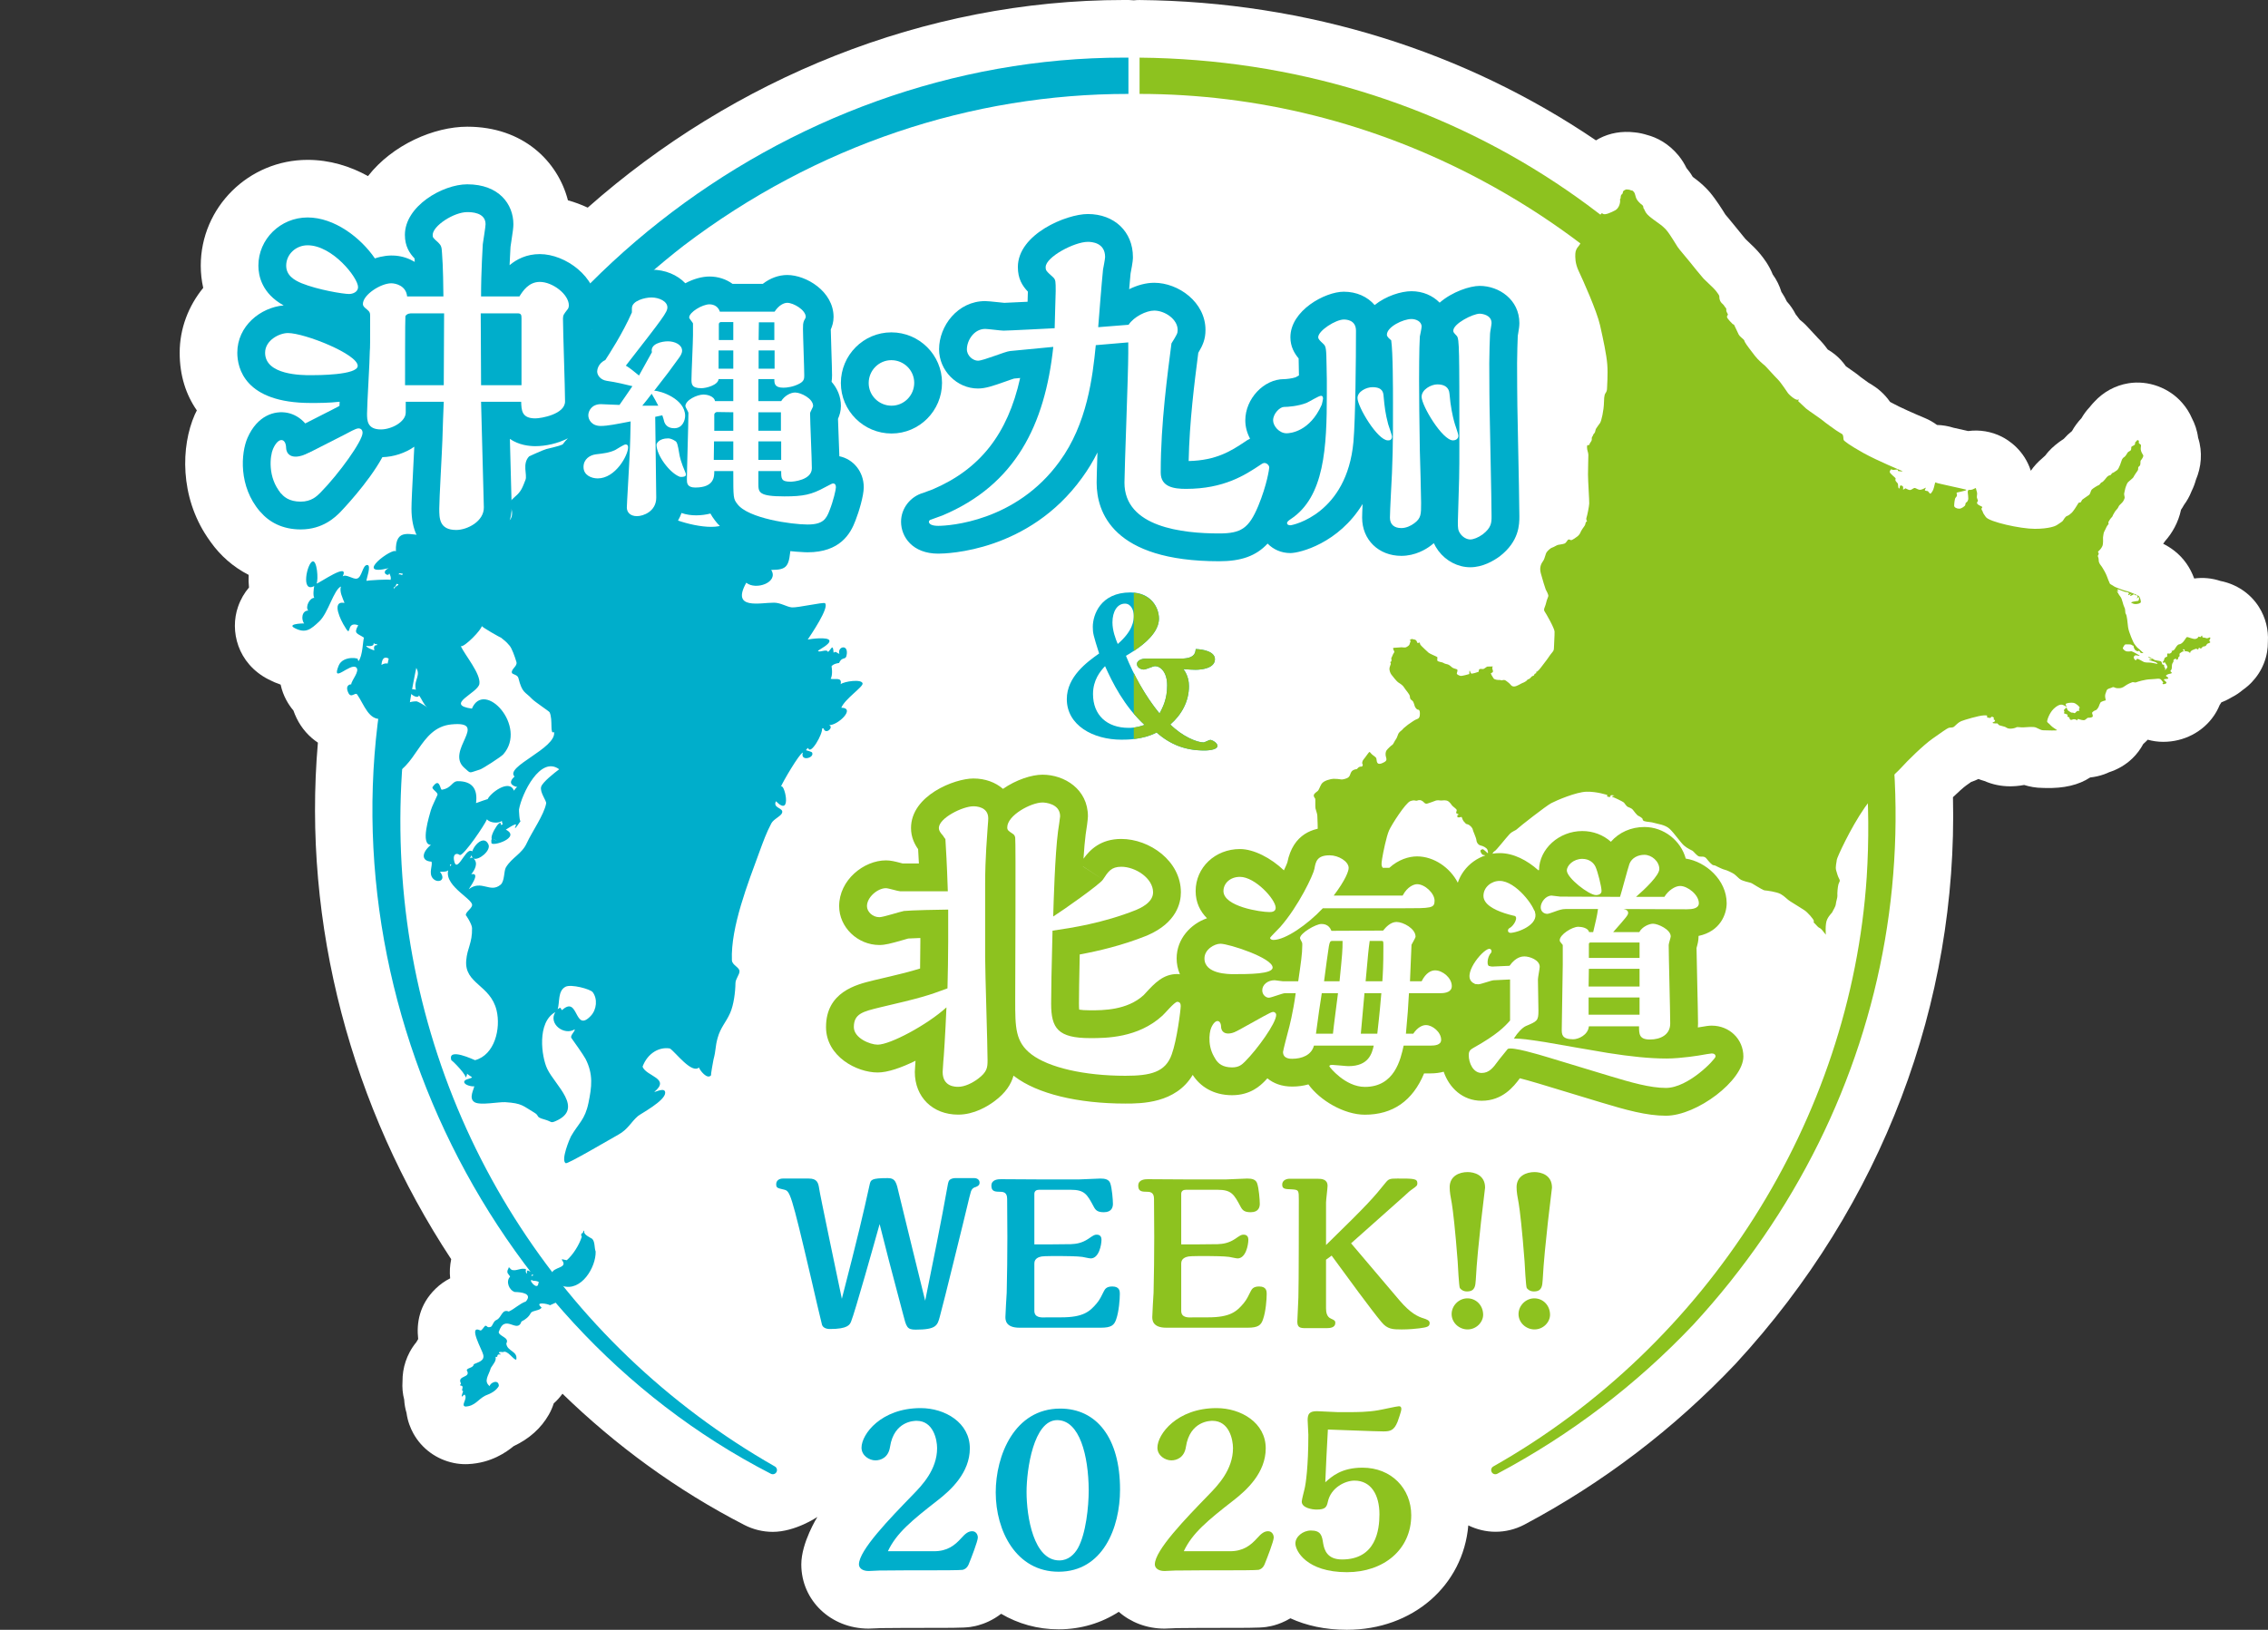<?xml version="1.0" encoding="UTF-8"?>
<svg id="_レイヤー_1" data-name=" レイヤー 1" xmlns="http://www.w3.org/2000/svg" viewBox="0 0 380 273.11">
  <rect x="0" y="0" width="380" height="273.11" fill="#333333" stroke="none"/>
  <defs>
    <style>
      .cls-1 {
        fill: #00aecb;
      }

      .cls-1, .cls-2, .cls-3, .cls-4 {
        stroke-width: 0px;
      }

      .cls-2 {
        fill: none;
      }

      .cls-3 {
        fill: #8dc21f;
      }

      .cls-4 {
        fill: #fff;
      }
    </style>
  </defs>
  <rect class="cls-2" y="0" width="380" height="273.11"/>
  <g>
    <g>
      <path class="cls-4" d="M378.482,101.712c-1.458-2.313-3.84-3.852-6.444-4.355-1.424-.479-2.934-.615-4.404-.416-.332-.906-.771-1.764-1.299-2.514-1.214-1.732-2.73-2.721-3.898-3.309.005-.009.01-.015.014-.022.119-.158.232-.312.332-.46,1.15-1.286,2.204-3.099,2.643-5.211.172-.25.337-.519.496-.809l.026-.039c.434-.588.894-1.354,1.26-2.296.298-.599.536-1.228.714-1.878.896-2.132,1.156-4.612.37-7.045-.167-1.279-.564-2.371-1.042-3.277-.39-.908-.923-1.757-1.585-2.519-2.19-2.573-5.732-3.878-9.05-3.334-2.212.359-4.215,1.468-5.71,3.099-.278.284-.538.582-.778.894-.574.606-1.027,1.24-1.381,1.858-.615.645-1.153,1.371-1.594,2.161-.49.388-.949.823-1.366,1.296-1.013.654-1.902,1.4-2.519,2.083-.213.237-.405.475-.581.712-.174.15-.354.31-.538.492-.702.584-1.337,1.276-1.885,2.064-1.124-3.477-3.726-5.129-4.886-5.715-1.739-.874-3.697-1.192-5.611-.942-.034-.007-.068-.014-.104-.022-.84-.186-1.803-.395-2.347-.526-.896-.284-1.831-.444-2.771-.47-.632-.47-1.325-.863-2.071-1.172-1.441-.596-4.225-1.815-5.548-2.556-.085-.046-.167-.092-.245-.136-1-1.444-2.21-2.365-3.113-2.914l-.523-.313c-.213-.146-.901-.635-1.296-.937-.535-.46-1.138-.879-2.156-1.587-.104-.072-.206-.143-.308-.213-.536-.768-1.156-1.424-1.795-1.945-.4-.327-.817-.615-1.252-.867-.569-.77-1.073-1.371-1.614-1.889-.22-.223-.564-.606-.884-.955-.952-1.041-1.429-1.565-2.086-2.067-.022-.019-.058-.048-.097-.085l-.138-.179c-.186-.244-.387-.502-.562-.736-.39-.773-.882-1.487-1.476-2.146-.232-.489-.443-.891-.739-1.337-.051-.08-.106-.158-.16-.237-.317-1.054-.809-2.049-1.468-2.96-.281-.707-.647-1.4-1.095-2.076-.616-.916-1.248-1.689-1.991-2.432-.17-.17-.651-.632-1.098-1.059l-.395-.38c-.489-.579-1.459-1.778-1.744-2.142-.22-.284-.616-.761-1.037-1.262-.196-.233-.4-.473-.565-.674-.535-.865-1.64-2.609-2.468-3.547.148.162.305.346.467.559-.634-.843-1.594-1.974-3.469-3.328-.336-.577-.698-1.069-1.052-1.485-.312-.644-.734-1.359-1.316-2.076-1.705-2.071-3.658-3.04-5.313-3.474-.516-.162-1.228-.344-2.042-.422-2.163-.252-4.164.094-5.962,1.03-.186.092-.353.206-.53.308C245.51,8.672,219.206.273,190.931.003c-.325,0-.647.017-.966.049-.266-.026-.533-.046-.806-.049l-.88-.003C154.83 0,122.858,13.227,98.473,34.794c-1.08-.502-2.188-.921-3.316-1.226-1.686-6.516-7.481-12.336-16.868-12.336-5.538,0-12.52,3.004-16.63,8.275-2.977-1.647-6.396-2.718-10.119-2.718-9.872,0-17.903,7.955-17.903,17.731,0,1.27.14,2.515.412,3.719-2.469,3.018-3.944,6.812-3.944,10.868,0,3.879,1.081,7.078,2.876,9.666-.116.235-.238.46-.346.705-2.34,5.324-2.507,13.699,2.101,20.54.014.019.027.037.039.058.175.259.351.518.54.771,1.596,2.241,3.73,4.15,6.349,5.489-.037.72-.019,1.427.055,2.112-.754.877-1.385,1.938-1.831,3.21-1.413,4.029-.121,9.511,5.094,12.193.681.351,1.362.64,2.038.87.41,1.936,1.339,3.391,2.142,4.343.15.426.325.85.528,1.269.85,1.752,2.101,3.128,3.573,4.114-2.641,30.459,5.654,61.246,22.333,86.557-.218,1.068-.289,2.146-.172,3.208-.886.444-1.712,1.03-2.449,1.749-2.73,2.663-3.21,5.765-2.909,8.425-.109.177-.211.351-.305.523-.921,1.112-1.468,2.26-1.792,3.224-.364,1.087-.538,2.209-.528,3.334-.072,1.025.02,2.062.281,3.074.044.806.186,1.543.388,2.212.187,1.39.651,2.548,1.139,3.435,1.41,2.566,3.888,4.378,6.8,4.971.635.131,1.282.196,1.929.196.148,0,.298-.003.446-.01,3.89-.181,6.441-2.03,7.634-3.006,2.617-1.23,4.6-3.006,5.906-5.296.339-.598.613-1.228.817-1.877.553-.473,1.027-1.029,1.461-1.616,8.956,8.702,19.167,16.18,30.487,21.997,1.459.753,3.101,1.151,4.748,1.151,3.791,0,7.471-2.497,7.471-2.497,0,0-2.691,4.293-2.691,7.951,0,6.034,4.951,10.759,11.27,10.759.22,0,.85-.022,1.453-.054l.53-.027h.009c1.734-.039,7.25-.041,9.211-.037,4.789,0,5.535-.056,6.655-.305.172-.037.342-.08.511-.128,1.02-.284,2.444-.843,3.842-1.933,2.83,1.666,6.092,2.604,9.624,2.604,3.762,0,7.178-1.058,10.087-2.933,1.998,1.749,4.67,2.813,7.655,2.813.22,0,.85-.022,1.454-.054l.528-.027h.009c1.737-.039,7.243-.041,9.211-.037,4.784,0,5.53-.056,6.648-.303.177-.037.353-.082.526-.131.749-.208,1.715-.571,2.726-1.177,2.609,1.204,5.775,1.928,9.469,1.928,11.03,0,19.475-7.411,20.337-17.496,1.417.686,2.97,1.068,4.557,1.068,1.631,0,3.285-.385,4.83-1.192,13.166-6.996,25.046-16.032,35.393-26.953,24.726-26.801,37.227-60.612,36.425-94.953.85-.819,1.746-1.626,2.195-1.95.318-.225.599-.424.846-.598.419-.138.826-.305,1.223-.497.165.065.325.123.479.174.152.053.329.106.528.162,1.361.593,2.801.889,4.298.889.572,0,1.386-.043,2.321-.218.017,0,.032,0,.049-.002.857.267,1.924.489,3.135.489l.368.01c3.133.092,5.632-.501,7.541-1.761.771-.082,1.574-.255,2.396-.55.288-.106.557-.22.811-.339,1.352-.441,2.694-1.177,3.871-2.308.731-.703,1.345-1.526,1.824-2.42.261-.225.511-.463.748-.712.829.232,1.701.358,2.595.358,3.452,0,6.633-1.645,8.506-4.401.375-.55.686-1.134.937-1.744.107-.162.208-.32.298-.475.518-.194,1.081-.456,1.657-.806.7-.351,1.352-.783,1.95-1.286,2.112-1.485,3.586-3.728,4.041-6.298.102-.588.15-1.175.145-1.763.121-2.003-.373-4.036-1.5-5.828"/>
      <path class="cls-1" d="M99.801,209.73c-.247-.657-.08-1.601-.574-2.13-.284-.184-1.449-.719-1.339-1.201-.054-.455-.199.065-.218.191-.378.131-.341.402-.191.654-.448,1.403-1.444,2.985-2.512,3.934-.247,0-1.066-.327-.794,0,1.061,1.39-1.551,1.085-1.72,2.239.545,1.076-1.531,1.577-2.239,1.529-.051,1.684-2.154-1.052-.819-.301.456-.163,1.981.775.792-.465-.393-.099-.209-.717-.545-.627-.138.082-.71.41-.601.192.714-.748-.223-.553-.574-.848-.375-.019-.019.715-.218.49-.419-.388.191-.8-.41-.763-.725-.106-1.315.373-2.049.191-.381-.163-.518-.71-.599-.274-.458.823.054.913.272,1.393-.766.797-.163,2.28.792,2.57.972.014,3.04.201,1.858,1.582-1.121.416-1.841,1.219-2.868,1.693-1.161-.482-1.168.969-2.021,1.391-.567.198-.652.978-.983,1.177-.725.206-.519-.184-.93-.192-.218.138-.572.846-.819.794-2.187-1.044.353,3.386.465,4.041.298,1.075-.892,1.284-1.557,1.609-.124.685-1.056.545-1.201,1.01.831,1.379-1.723.787-.957,2.243-.082.216-.327.298-.027.327.661.116-.058.826.327.901.196-.075-.409,1.039-.082.93.138-.192.41-.383.41-.276.535.668-.746,1.793.109,1.967,1.62-.075,2.093-1.194,3.331-1.831.928-.341,1.805-.8,2.268-1.609-.007-1.257-1.509-.531-1.529.026-1.085-.875-.165-1.776.191-3.057.49-.765.93-1.184.792-1.858.511.06.129-.162.436-.381.165-.082.574.054.41-.082-.688-.351.005-.414.383-.327.773-.439,1.764,1.35,2.239,1.255.293-1.451-1.565-1.376-1.667-2.704.572-1.017-1.136-1.144-1.282-1.885,1.032-3.305,3.098.364,3.823-1.8.668-.33,1.243-.788,1.557-1.42.325-.484,1.585-.371,1.802-.93-1.262-1.041,1.017-.628,1.42-.381,1.296-.581,2.093-.72,1.364-2.103.972.232.811-.64.739-1.121,3.144,1.006,5.616-3.174,5.543-5.761"/>
      <path class="cls-1" d="M144.533,114.529c-.16-.794-3.116-.344-3.685.124.272-1.269-.949-.71-1.669-.906.39-.669.177-2.163.123-2.049.227-.467,1.294-.627,1.276-.588.588-1.287,1.168-.254,1.306-1.553.177-1.688-1.614-1.153-1.248.002-.354-.048-.615-.559-.964-.169-.129-1.657-.383-.576-.94-.131-.198-.606-1.451.181-1.686-.194.244-.237,2.105-1.141,1.916-1.732-.209-.657-3.171-.266-3.624-.163.436-.666,3.689-5.395,2.888-6.088-.255-.221-4.654.794-5.559.7-.88-.09-1.838-.777-2.982-.788-2.255-.024-7.248,1.282-4.644-3.345,1.609,1.32,5.475-.066,4.177-2.147,2.778,0,3.014-.632,3.283-4.137.216-2.812-.688-5.419-3.031-6.86-4.375-2.691-4.784,1.603-8.084,3.358-2.236,1.189-7.88-.358-10.16-1.64-3.299-1.853-2.612-4.079-3.627-7.325,1.27.896-.135-5.223-.135-.198-.654-.625-.417-.005-.71.146.14.048-.947-.48-.903-.373.676.24,2.086-4.821,1.955-5.078-1.504-2.929-2.507.613-4.561,1.773-.293-1.972-3.018-2.301-4.411-2.275-.725.012-2.844.833-3.323,1.059-1.568.749-2.132.85-3.968,1.296-.509.124-2.888,1.228-2.871,1.211-1.228,1.233-.296,3.118-.625,3.944-.511,1.296-.702,1.95-1.763,2.835-.591.492-1,1.155-1.838,1.424-1.909.613-.284-1.267-1.926-1.267-2.054,0,.991,2.229.962,2.21,1.425.928,1.075.124,2.219-.385.346,1.451-.175,2.747-2.386,2.304.746-1.066-.986-2.803-1.23-.564.227.465-2.793-1.856-1.449-1.681-1.998-.261-.734-.209-2.658.834.317-.172-2.428,2.079-2.309,1.759-.131.351.364,3.108,1.182,1.958.112.029.198.106.257.23-.312,1.511-4.814.887-3.685,3.595-.756.177-1.478.121-2.076-.307.523-.303.148-1.236-.439-1.148.39-.293.826-2.464.417-2.464-2.495,0-5.126-1.488-4.993,2.669-.501-.748-7.28,4.281-1.207,2.805-1.511.729.073,1.545.073.865.162.129.416.903.198,1.115-.017-.184-3.959.08-3.997.14-.031-.276.874-2.655.135-2.655-.826,0-.857,2.125-1.763,2.289-.654.119-1.814-.831-2.35-.371,1.187-2.507-3.861,1.115-4.375,1.196.324-.725.068-3.896-.657-3.716-.921.228-2.038,5.358.259,4.138-.089.448-.232,1.597.009,1.972-.77,0-1.56,1.526-1.01,2.132-1.098,0-1.221,1.526-.662,2.185.831-.065-3.256-.097-1.591.76,1.812.932,2.663.223,4.097-1.124,1.514-1.422,2.425-5.318,3.638-5.857-.286.872.279,1.902.593,2.749-2.432-.429-.337,3.329-.213,3.547,1.701,2.97.186-.666,2.515.201-.826,1.468-.172,1.311.962,2.079-.192.485-.206,3.076-.916,3.929-.017-.111-.068-.192-.157-.247.582-.249-2.439-.794-3.168,1.005-1.294,3.2,1.97-.54,2.936.298.685.593-.79,2.139-.84,2.859.005-.078-1.143.015-.463,1.419.465.96,1.156-.194,1.473.267,1.185,1.72,1.929,4.409,4.179,4.068-.407.978,1.773,2.221,1.686,3.133-.252,2.68-1.381-.509-1.921.799-.249.596,1.333,1.872,1.855,1.802-.068,1.832-4.727,4.383-1.357,4.009-1.722,2.253,2.82.189.765-.135,4.801-1.11,5.099-8.149,10.589-8.673,6.48-.622-1.127,4.431,2.164,7.289,1.189,1.032.632.858,2.621.269.426-.126,3.527-2.122,3.893-2.537,4.128-4.69-3.171-12.592-5.255-7.663-4.68-.652,1.017-2.6,1.253-4.15.255-1.676-2.355-4.726-3.113-6.311.581.218,3.586-2.841,3.517-3.426-.373.034,3.445,2.188,3.174,1.958.697.593.8.572,1.487,1.385.381.453.84,1.725,1.139,2.713.216.714-.87,1.155-.766,1.8.053.33.947.298,1.098.899.657,2.597,1.092,2.233,2.287,3.505.467.496,2.863,2.064,2.943,2.238.601,1.293-.026,3.823.749,3.305.433,2.74-8.316,5.797-6.621,7.466-1.24,1.112-.3,1.591.446,1.754-.221.121-.407.41-.55.616-.771-2.057-4.028.438-4.421,1.461.448-.255-1.839.584-1.931.62.312-2.379-.642-3.68-3.042-3.675-1.01.002-1.015,1.167-2.689,1.432-.301,0-.346-2.176-1.543-.463-.247.353.984.918.807,1.344-.216.519-.95,1.974-1.112,2.587-.208.797-1.826,5.771.02,5.771-1.55,1.27-1.686,2.716.102,2.815.227.605-.518,1.904.198,2.772.754.92,2.388.444,1.219-1.09.869-.005,1.729.126,1.691-1.214.085.009.169,0,.252-.024-2.422,2.835,2.936,5.402,3.408,6.63.262.683-1.139,1.301-1.01,1.94-.036-.181,1.018,1.449,1.032,2.107.054,2.532-.802,3.319-.976,5.431-.322,3.936,4.055,4.062,5.087,8.368.729,3.038-.305,7.469-3.61,8.345-.048.014-4.765-2.296-3.948.066-.107-.312,3.087,2.926,2.212,2.926.232,0,.439-.557.399-.739-.073-.015.872.678.802.548.163.327-1.279.288-1.282.85-.005.538,1.431.838,1.679.708.019.416-1.039,2.067.095,2.703.962.538,4.068-.09,5.1-.024,2.866.186,2.939.616,4.862,1.746.995.582.087.705,1.729,1.158,1.264.351.957.661,1.878.257,4.787-2.091-.102-5.966-1.429-8.745-.964-2.02-1.766-7.791,1.352-9.508-1.211,1.952,1.47,3.988,3.244,2.893.111.33-.857,1.049-.53,1.473.244.315,2.057,2.897,2.35,3.467,1.33,2.602,1.042,4.707.494,7.372-.586,2.851-1.66,3.394-2.933,5.613-.172.3-1.769,4.046-.869,4.501.33.169,7.537-4.087,8.808-4.785,1.62-.889,2.13-2.13,3.285-3.116.451-.387,4.562-2.544,4.562-3.902,0-.974-1.539-.138-1.834-.138,2.812-2.306-1.352-2.589-1.96-4.234.855-2.299,2.837-3.358,4.59-3.047.976.659,3.627,4.281,4.865,3.183.075.378,1.441,2.202,2.066,1.238-.203.315.409-2.73.364-2.565.433-1.601.271-2.093.686-3.597.504-1.826,1.413-2.633,2.108-4.215.584-1.325.867-3.426.889-4.998.01-.719.679-1.4.676-1.986-.005-.685-1.238-1.027-1.272-1.844-.233-5.541,2.73-13.016,4.62-18.191.584-1.601,1.199-3.285,1.989-4.758.388-.722,1.577-1.167,1.792-1.732.342-.897-1.608-.753-1.025-1.967,2.902,2.933,1.303-3.632.778-2.328.395-.981,3.125-5.618,3.73-5.84-.494,1.597,2.069.899,1.533-.026-.044-.077-.978-.373-1.013-.361.175-.242.129-.211.371-.378.38,1.339,2.491-2.391,2.325-3.266.085.019.169.01.25-.026.324,1.173,1.792-.167.943-.538,1.451.072,4.525-2.868,2.037-2.909.605-1.49,3.682-3.493,3.566-4.07M76.056,144.084c-.153-.945.427-1.23,1.005-.795.727,0,4.16-5.078,4.525-5.993.511.622,1.929.725,2.497.272.024.203.073.399.145.589-.075-.007-.242.046-.296.099.107-1.708-2.725,3.089-1.041,2.354-.111.111-.014.169.29.172-.17.216-1.01-.86-.846.463.085.705,5.037-.908,2.417-2.219-.036.034,1.924-1.31,1.686-.739-.62,1.478.894-.891.816-.756-.223.383-.307-1.817-.296-1.882.46-2.645,3.595-9.082,6.735-6.74-.732.545-2.817,2.173-3.026,2.944-.25.92.92,2.345.843,2.769-.349,1.918-2.388,4.773-3.248,6.66-.838,1.841-2.457,2.359-3.495,4.065-.363.596-.196,2.319-.887,2.9-1.768,1.482-3.168-.894-5.342.761-.01-.065,2.161-2.898.422-2.507.555-.695,1.243-1.866.381-2.638.87.378,2.956-1.335,2.497-2.352-.959-2.124-3.578,1.376-2.602,2.28-.194-.119-.376-.094-.547.077.114-.218.957-1.304.116-1.304-.969,0-2.34,3.999-2.747,1.519M94.179,169.264c-.33-.177-.061-.671-.741-.143.368-1.187-.009-3.082,1.316-3.767.942-.484,4.167.392,4.552.906.84,1.117.685,2.919-.337,3.992-2.795,2.933-1.984-3.561-4.79-.988M82.132,87.288c0-.09.501.606.536.858-.305-.027-.625-.005-.93-.022.308-.095.439-.375.393-.836M69.781,117.523c-2.142,0-3.12,1.611-3.884-.974-.078-.266.828-6.727-1.987-5.128.228-2.844,2.614.191,2.348.191,1.361,0,1.32-2.495,3.219-.083,1.306,1.659-.225,2.251.199,4.041-2.704-.54.266,1.984.525.959.511.669.748,1.494,1.388,2.027-.218-.218-1.541-1.013-1.807-1.032M62.722,108.979c.012.051-1.386-.467-1.361-.758.351.053,1.356.191,1.241-.475.158.182.334.232.526.148.009.077.029.152.061.221-.516-.065-.603.37-.468.863M66.434,97.835c.943.148-.473.356-.361.899-.3-.616.094.022.361-.899M67.456,96.104c-.019.528-.247.032-.668.157.072-.358.448-.099.668-.157"/>
      <path class="cls-1" d="M188.281,9.655c-57.106,0-109.493,41.204-122.049,96.123-14.36,54.679,12.696,115.377,62.93,141.189.102.053.211.077.32.077.247,0,.487-.131.615-.364.181-.334.06-.753-.269-.94-36.129-20.601-59.463-57.588-62.418-98.935-2.968-41.534,14.21-80.038,47.121-105.631,22.243-16.899,48.32-25.453,74.536-25.437v-6.078c-.262-.003-.523-.003-.787-.003"/>
      <path class="cls-3" d="M370.17,106.83c-.227.063-.308.206-.598.083-.288-.124-.494-.02-.555-.145-.063-.124,0-.33-.124-.247-.123.082-.123.267-.267.227-.145-.043-.289-.124-.308,0-.022.123-.31.349-.639.329-.33-.02-1.092-.329-1.216-.329-.123,0-.245.227-.37.41-.124.186-.31.475-.62.679-.308.208-.431.043-.678.33-.249.288-.329.494-.453.659s-.433.267-.516.267c-.082,0,.145.02.043.186-.104.165-.412.31-.496.247-.082-.061-.247-.061-.267.124-.02.186.061.349-.02.39-.082.043-.392.104-.433.31-.041.206-.143.473-.267.535-.123.063.082.247.186.186.102-.061.02-.247.163-.061.145.186.412.639.412.761,0,.124-.453.618-.412.516.043-.104.104-.31-.061-.455-.163-.143.02-.329-.123-.41-.145-.083-.226-.02-.288-.165s-.043-.33-.206-.433c-.167-.102-1.01-.145-1.155-.288-.145-.145-.349-.165-.473-.247-.123-.083-.535-.33-.473-.186.061.143.72.412.618.412-.104,0-.679,0-.473.082.206.082.308.102.473.165.165.061.576.163.679.226.102.061.412.288.145.247-.269-.041-.949-.206-1.173-.206-.228,0-.824,0-1.03-.104-.206-.102-.969-.555-1.093-.535-.123.02-.184.288-.286.247-.104-.041-.371-.349-.31-.535.061-.186.247-.351.433-.288.186.061.679.123.535.02-.143-.104-1.214-.702-1.359-.702-.143,0-.7.124-1.01-.061-.308-.186-.514-.412-.39-.576.123-.165.227-.536.473-.516.247.02.804-.061.989.104.186.163.308.041.308.226s.165.535.288.639c.123.102.392.247.453.163.061-.082.226-.041.267.02.043.063.104.289.269.289.163,0,.451.061.349,0-.102-.061-.659-.659-.843-.763-.186-.102-.577-.659-.679-.782-.104-.124-.928-1.936-1.03-2.779-.102-.845-.186-1.958-.371-2.205-.186-.247-.02-.7-.247-1.112-.227-.41-.371-1.4-.639-1.751-.267-.349-.33-.453-.392-.596-.061-.145-.308-.412-.184-.392.123.02.267.227.226.083-.043-.145-.269-.269-.165-.33.102-.061.433.061.659.165.227.102.657.267.926.267.267,0,.412.288.308.288-.102,0-.186.33.061.165.249-.165.475-.206.371-.145-.104.063-.349.31-.143.31s.555-.33.637-.247c.083.082.063.143.208.143.143,0,.329,0,.329.186s-.206.412-.104.349c.104-.061.267-.308.33-.184.061.123,0,.577-.124.598-.123.019-.926.123-1.069.206-.145.082-.167.061.02.163.186.104.37.165.659.165.288,0,.843-.124.843-.351,0-.227-.123-.7-.267-.906-.145-.206-.782-.412-1.235-.618-.455-.206-1.195-.39-1.361-.433-.163-.041-1.585-.576-1.667-.679-.082-.102-.576-.308-.659-.431-.083-.124-.412-1.01-.557-1.381-.143-.37-.596-1.173-.782-1.441-.186-.269-.535-.598-.535-1.092s-.165-.598-.145-.743c.02-.143.165-.204.145-.41-.022-.206-.247-.186-.022-.392.227-.206.475-.473.639-.845.165-.37.104-1.235.104-1.42,0-.186.082-.453.102-.679.02-.227.247-.557.308-.72.061-.165.269-.598.453-.783.187-.186-.061-.247.083-.494.145-.247.289-.496.514-.722.226-.225.124-.288.289-.514.163-.226.206-.453.535-.782.329-.33.288-.557.494-.742s.269-.267.433-.433c.165-.163.453-.659.412-.906-.041-.247-.123-.514-.061-.7.061-.186.145-.761.247-1.01.104-.247.206-.616.412-.823s.823-.659.886-.824c.061-.165.557-.906.7-1.09.143-.187.041-.475.123-.598.083-.124.289-.145.33-.496.041-.349-.02-.555.104-.659.123-.102.473-.657.37-.823-.102-.165-.37-.577-.41-.967-.043-.392.141-.681-.043-.846-.186-.163-.288-.123-.288-.329,0-.206.082-.186-.043-.329-.123-.145-.308,0-.349.102-.041.104-.226.145-.226.31,0,.163.02.225-.124.349-.143.123-.494.206-.514.371-.02.163.061.473-.225.616-.289.145-.351.228-.392.289-.043.061-.373.659-.557.741-.186.082-.351.329-.412.494-.061.165-.453,1.483-.804,1.71-.349.227-.596.433-.741.453-.145.02-.267.392-.431.392-.167,0-.434.186-.516.288-.083.102-.618.824-.845.886-.227.061-.351.433-.514.473-.165.041-1.01.557-1.196.763-.184.204-.184.679-.473.906-.289.227-.967.639-1.09.761-.124.124-.249.557-.414.494-.163-.061-.288.124-.392.33-.102.206-.72,1.132-.947,1.359-.226.226-.576.494-.843.577-.267.082-.577.659-.681.802-.102.145-.865.618-1.049.743-.186.123-1.257.596-3.646.596-2.388,0-7.599-1.153-8.196-1.975-.596-.824-.451-.742-.535-.928-.082-.186-.247-.371-.186-.514.063-.145.165-.186.104-.267-.063-.083-.887-.351-.865-.659.02-.31.206-.186.143-.433-.061-.247-.204-.392-.165-.659.043-.267.083-.577-.039-.886-.124-.31-.063-.577-.226-.494-.165.082-.577.329-.926.288-.351-.041-.351.226-.33.473.02.247.102.845.082,1.03-.02.186-.123.494-.329.596-.206.104-.124.433-.226.536-.104.102-.536.514-.967.514-.433,0-.845-.227-.845-.494s.082-1.216.247-1.359c.165-.145.247-.351.226-.496-.02-.143-.186-.308.061-.37s1.194-.267,1.298-.308c.102-.043.288-.104.165-.165-.124-.063-4.84-1.051-4.983-1.153-.146-.104-.186-.083-.249.163-.063.247-.226,1.03-.392,1.236-.164.206-.288.576-.494.349-.206-.226-.247-.37-.392-.37-.143,0-.453-.061-.392-.186.063-.124.228-.433.083-.351-.145.082-.639.392-1.01.33-.37-.063-.637-.351-.863-.288-.228.061-.475.37-.783.329-.308-.041-.679-.329-.72-.267-.043.061-.392.267-.371.163.02-.102.104-.473-.143-.596-.249-.124-.392-.041-.392.123,0,.165-.061.433-.186.288-.124-.143-.082-.596-.143-.761-.063-.163-.414-.392-.414-.639,0-.247.104-.163,0-.308-.102-.145-.947-.804-.947-1.01,0-.206.124-.349.206-.433.082-.082.206.083.392.083.186,0,.72-.124.741-.041.022.082,0,.206.102.227.104.02.618.102.72.02,0,0-4.24-1.751-6.568-3.048-2.326-1.298-3.232-1.998-3.314-2.183-.083-.186.019-.824-.289-1.008-.308-.186-.7-.412-1.029-.639-.33-.227-1.916-1.359-2.122-1.565-.206-.206-2.512-1.751-2.842-2.04-.329-.288-1.339-1.255-1.339-1.255,0,0,.143-.351.082-.308-.061.041-.184.206-.679-.083-.494-.288-.988-.783-1.11-.947-.124-.165-1.216-1.832-1.71-2.308-.494-.472-2.018-2.204-2.204-2.347-.186-.145-1.071-.865-1.667-1.647-.598-.783-1.402-1.812-1.608-2.204-.206-.392-.061-.289-.267-.494-.206-.208-.639-.516-.804-.824-.165-.31-.679-1.483-.763-1.608-.08-.123-.163-.061-.286-.184-.124-.124-.865-.865-.908-1.132-.041-.269.227-.31.124-.516-.102-.206-.267-.453-.247-.639.02-.186.02-.288-.145-.453-.165-.163-.226-.39-.453-.576-.227-.186-.453-.453-.535-.865-.083-.412.082-.371-.206-.804-.288-.431-.536-.72-.804-.988-.267-.267-1.441-1.381-1.667-1.606-.227-.228-1.936-2.328-2.369-2.883-.433-.557-1.771-2.081-1.977-2.43-.206-.351-1.42-2.265-1.604-2.473-.187-.206-.373-.637-1.628-1.522-1.257-.886-1.814-1.339-2.061-1.73-.247-.392-.267-.577-.39-.722-.124-.143,0-.184-.102-.39-.104-.206-.269-.267-.434-.412-.163-.145-.473-.453-.657-.783-.187-.329-.228-.904-.412-1.132-.186-.227-.269-.288-.392-.288-.124,0-.308-.123-.514-.145-.208-.02-.412-.061-.516,0-.102.063-.433.165-.453.414-.02.247-.104.329-.227.41-.123.083-.165.496-.165.639,0,.145-.143,0-.082.31.061.308-.124,1.316-.804,1.688-.679.371-1.751.845-2.059.598-.308-.249-.351.123-.412.123s-.7.412-.926.186c-.226-.226-.186-.041-.392-.206s-.267-.7-.37-.845c-.104-.143-.228-.247-.433-.473-.206-.226-.308-.392-.33-.165-.02.226-.184,1.422-.164,1.793.02.37.535.843.535,1.153,0,.308-.061.7-.349,1.008-.29.31-.249.702-.392.72-.145.022-.371.083-.329.269.039.186.225.433.141.639-.08.206-.453.988-.7,1.255s-.494.679-.514,1.236c-.02.555-.061,1.585.577,2.924.637,1.339,3.028,6.652,3.563,9.041s1.09,4.942,1.214,6.609c.124,1.669-.041,3.583-.041,3.975s-.123.598-.226.761c-.102.165-.267.269-.288,1.587-.02,1.318-.433,3.171-.659,3.46-.226.288-.577.802-.679.967-.104.165-.104.576-.269.741s-.204.227-.245.392c-.043.165-.165.186-.187.392-.02.206.063.41-.184.7-.247.288-.165.514-.351.514-.186,0-.267-.082-.267.392s.226.824.226,1.257c0,.431-.061,2.222-.061,3.273s.226,4.366.206,4.86c-.022.494-.33,2.038-.455,2.367-.123.33.104.661.104.661,0,0-.123-.02-.206.102-.083.124-.083.453-.227.618s-.618.886-.679,1.092c-.061.206-.351.557-.496.659-.143.102-.926.72-1.131.637-.206-.082-.247-.143-.412-.082-.165.063-.33.536-.639.659-.308.124-.886.165-1.112.227-.226.063-.761.412-.967.453-.206.043-.7.473-.906.763-.206.288-.31,1.049-.577,1.441-.267.392-.7.989-.412,2.081s.722,2.451.823,2.718c.104.267.557.906.414,1.214-.145.31-.33.908-.414,1.298-.08.392-.431.824-.184,1.175.247.349,1.647,2.8,1.669,3.377.019.576-.104,2.347-.104,2.759s-.124.535-.433.906c-.308.371-.596.865-.741,1.03-.145.163-1.092,1.482-1.339,1.729-.247.249-.351.33-.453.33-.104,0-.02.082.02.124.041.041-.041.123-.206.163-.165.041-.123.269-.226.33-.102.061-.288.082-.392.206-.102.123-.267.308-.412.371-.143.061-.247.061-.308.184-.063.124-.536.412-.761.473-.226.063-.949.598-1.442.598-.494,0-.598-.433-.887-.618-.286-.186-.472-.433-.739-.473-.269-.041-.33.124-.557.041-.226-.082-.143-.041-.31-.041-.163,0-.739-.02-.926-.267-.186-.247-.535-.865-.433-.886.104-.02.371-.124.33-.349-.041-.226-.165-.516-.102-.62.061-.102.143-.163-.02-.143-.167.02-.639,0-.804.02s-.557.412-.72.412c-.165,0-.535-.083-.659.061s-.02.371-.145.412c-.123.041-1.112.412-1.236.247-.123-.165-.184-.555-.247-.433-.061.124.02.557-.061.557-.082,0-1.216.392-1.504.288-.288-.102-.596-.226-.555-.433.041-.206.226-.557,0-.659-.227-.102-.598-.145-.783-.308-.186-.165-.535-.475-.761-.516-.228-.041-.576-.143-.742-.267-.163-.123-.947-.145-.988-.392-.041-.247.082-.494-.02-.576-.102-.083-1.235-.536-1.442-.72-.204-.186-1.255-1.155-1.359-1.32-.102-.163-.082-.39-.186-.39-.102,0-.226.186-.329.041-.102-.145-.102-.392-.351-.494-.245-.104-.308-.041-.492-.124-.187-.082-.351.186-.453.186-.104,0,.247.104.163.206-.083.102-.145.412-.206.557-.061.143-.453.41-.639.453-.184.041-.535-.022-.7-.022-.163,0-.906.083-1.173.083-.269,0-.228.082-.186.247.041.163.247.392.143.535-.102.145-.247.392-.329.639-.082.247-.186.267-.143.412.041.145.061.473-.104.514-.165.043.02.186.02.31,0,.123-.186.473-.226.761-.041.288.104.804.329,1.092.226.29.826,1.051,1.093,1.257.267.206.72.392,1.029.886s.928,1.112.967,1.482c.041.371.022.453.371.702.351.247.351.886.557,1.173.206.288.329.37.494.37.163,0,.247.269.247.453,0,.186.102.928-.412,1.093-.514.163-.949.555-1.318.782-.371.226-.576.473-.824.639-.247.165-.308.349-.535.514-.226.165-.308.267-.431.412-.126.145-.31.865-.496,1.071-.186.206-.433.845-.598.926-.163.083-.782.659-.967.926-.186.267-.206.742-.083,1.132.124.392.083.557-.123.722-.206.163-1.008.596-1.277.288-.267-.31-.104-.72-.308-.947-.206-.226-.473-.351-.72-.598-.249-.247-.249-.33-.351-.33-.104,0-.7.928-.947,1.195-.247.267-.33.679-.227.802.104.124.041.371-.083.433-.124.063-.124-.041-.41.063-.289.102-.351.39-.536.39-.184,0-.598.145-.763.351-.163.206-.267.557-.308.659-.041.104-.123.247-.308.392-.186.143-.906.371-1.173.308-.269-.061-.865-.102-1.257-.102s-1.669.288-2.018.865c-.351.576-.392.988-.679,1.214-.288.226-.639.453-.618.741.02.289.206.392.247.536.041.143-.02,1.298.041,1.606.063.308.308.906.308,1.214,0,.31.124,2.389.043,2.761-.083.37-.392,1.255-.514,1.441-.124.186-.124.247-.33.496-.206.247-.31.679-.596.679-.289,0-.33.39-.373.843-.041.455-.204.926-.123.989.082.061.247.308.247.576s-.124.516-.204.618c-.083.104.143.247.247.536.1.288.37.761.514.7.145-.063.184-.145.247.041.061.186.165.227.247.143.082-.082.082-.041.227.022.143.061.618.123.802.163.187.043.289.165.33.371.041.206,0,.453.061.577.063.123.969,1.749,1.01,1.914s1.648.227,2.059.473c.412.249,1.112.865,1.339,1.442.226.577,1.255,1.998,1.318,2.265.063.267.453.598.453.761,0,.165.226.496.186.598-.043.104-.082.227-.082.514,0,.289.165,2.142-.022,2.471-.186.33-.267.393-.308.516s.061.206.041.783c-.02.576.104,1.214-.186,1.214-.288,0-.741-.308-.926-.082-.184.227-.041.782-.184,1.235-.145.453-.659,1.318-.908,1.71-.247.392-.678,1.461-.761,1.998-.083.535-.453,2.038-.473,2.616-.02.576.123,1.049.308,1.482.186.433.783,2.389.926,2.679.145.288,1.114,1.379,1.402,1.316.288-.061.967-.349,1.236-.206.267.145,1.359,1.112,1.502,1.071.143-.041.741-.886,1.051-1.545.308-.659.453-.555.555-.947.104-.392.516-.618.743-.72.225-.104,1.049-.496,1.298-.679.245-.186,1.029-.104,1.4-.247.37-.145,1.029-.722.926-1.071-.104-.351-.288-.824-.288-1.216s.308-2.224.308-2.573c0-.351.412-.969.679-1.114.267-.143,1.235-.041,1.565-.204.329-.165.906-.7,1.153-.908.249-.204.742-.308.804-.473.061-.163.308-1.132.494-1.543.186-.412.392-.865.845-.949.453-.082.72-.02,1.03.165.308.186.947.679.906.926s0,.535-.289.516c-.288-.022-.41,0-.392-.186.022-.186-.061-.022-.225.123-.165.145-.145.679.019.824.165.145.351,0,.496-.165.145-.165.267-.535.473-.535.206,0,.7-.289,1.112-.165.412.123,1.173.473,1.628.494.451.022,1.42.473,1.769.557.351.082.865.598.865.802,0,.206.412.412.886.206.473-.206.165-.041.557-.206.392-.165.494,0,.659-.184.163-.186.514-.371.845-.742.329-.37.082-.598.349-.616.267-.022.226-.145.412-.434.186-.288.227-.39.473-.39.247,0,.863.143,1.092-.063.226-.206.576-.225.576-.349,0-.123.083-.535-.286-.639-.373-.104-.62-.165-.681-.329-.061-.165.022-.865-.247-1.01-.267-.145-.412-.288-.804-.514-.39-.228-1.359-.804-1.688-.763-.33.041-.659.124-.989-.124-.329-.245-.823-.596-1.008-.863-.186-.267-.496-.433-.496-.598s-.061-.349-.143-.473c-.082-.124-.39-.392-.496-.618-.1-.227.106-.145-.204-.433-.31-.288-.31-.535-.679-.659-.371-.123-.743-.453-.865-.555-.124-.104-.906-.845-.947-1.173-.043-.33-.02-.577-.104-.577-.083,0-.555-.104-.7-.392-.145-.288-.061-.618-.247-.823-.186-.206-.823-.496-1.071-.743-.247-.247-.102-.247-.349-.041-.249.206-.434.308-1.01.267-.576-.041-1.277.371-1.585.433-.31.061-1.216.104-1.73-.308-.514-.412-.618-.659-.967-.928-.351-.267-.639-.453-.804-.657-.163-.206-.247-.433-.845-.7-.596-.269-.72-.414-.863-.598-.145-.186-.392-.412-.949-.659-.557-.247-1.585-.516-1.812-.886-.227-.371-.267-.514-.102-1.545.163-1.03.72-3.728,1.153-4.716.433-.989,2.779-4.634,3.563-4.923.782-.288.865.022,1.173-.102.308-.123.598-.104.886.102s.392.557.906.371c.516-.186.886-.288,1.112-.392.227-.102.494-.163.865-.102.37.061.679-.083,1.132.02.453.102.741.577.906.804.165.226.824.616.804.823-.02.206-.186.455-.043.516.145.061.414.165.353.227-.063.061-.228-.02-.187.102.043.124-.186.308.165.351.351.041.514-.227.598.082.082.308.267.618.473.782.206.165,0,.187.433.289.431.102.863.639.886.865.02.227.576,1.359.618,1.792.039.433.329.823.741.906.412.082.967.392,1.092.679.123.288.163.7.02.576-.145-.123-.7-.7-.845-.637-.143.061-.37.102-.33.329.043.227.267.639.496.639.225,0,.329.083.392.227.061.145.39.186.555.227.164.041.412-.041.412-.247s.288-.761.536-.865c.245-.102,1.853-2.163,2.428-2.779.576-.618.989-.577,1.361-.949.37-.37,4.818-3.85,5.683-4.303s4.16-1.873,5.909-1.916c1.751-.041,3.501.557,3.501.557,0,0-.123.226,0,.267.124.043.494.124.494-.02,0-.143.041-.226.249-.226.206,0,.576.102.37.102-.204,0-.473.165-.247.206.226.043,1.751.783,1.895.926.143.145.431.639.637.722.206.082.702.267.845.473.145.206.743.967.926,1.029.186.063.639.371.702.473.061.104-.041.31.349.433.392.124,1.153.124,1.628.289.473.163,1.812.267,2.594,1.008.783.742,1.792,2.246,2.369,2.761.577.514,1.276.782,1.463.906.184.124.741.865,1.11.947.371.083.845-.124,1.216.351.371.473.926,1.112,1.173,1.112.249,0,.535.186.659.247.123.061.969.473,1.236.514s1.235.494,1.563.72c.33.227.826.804,1.155.969.329.163,1.255.433,1.524.473.267.041.679.371,1.133.618.453.247,1.049.659,1.339.679s1.957.227,2.657.616c.7.392,1.092.928,1.626,1.236.536.308,1.648,1.051,2.267,1.422.616.37,1.625,1.585,1.647,1.812.02.227-.083.267.041.349.124.082.618.679.763.763.145.082.308.143.535.39.225.249.679.845.679.845,0,0-.165-1.812.226-2.594.392-.783.823-1.051.886-1.257.061-.206.514-.824.557-1.277.041-.453.308-1.153.267-1.461-.043-.31.041-1.359.164-1.834.124-.473.371-.514.124-.967-.247-.453-.308-.783-.494-1.381-.186-.596.102-1.502.102-1.79,0-.289,2.245-5.252,4.695-8.774,2.452-3.522,5.026-5.456,6.095-6.652,1.073-1.194,3.689-3.769,5.232-4.86,1.545-1.09,2.389-1.688,2.698-1.812.31-.123.659.02.949-.226.288-.247.679-.7,1.173-.906.494-.206,2.987-.947,3.769-.967.782-.02.555.041.555.206s.124.184.289.184c.164,0,.226.124.329-.019.102-.145.186-.186.371-.104.186.082.288.33.041.351,0,0,.659.267.082.494-.576.227.371.247.557.227.186-.02.186.247.431.329.249.083.681.165.908.247.226.083.39.31.865.31.473,0,.886-.124,1.051-.226.163-.104.678.041,1.255,0,.577-.041,1.236-.083,1.71-.041.473.041,1.029.535,1.545.535.514,0,2.471.104,2.285-.041-.186-.145-.783-.473-1.071-.804-.288-.329-.453-.39-.555-.555-.104-.165.351-1.483,1.049-2.163.7-.679,1.195-.804,1.546-.7.349.102.72.453.659.288-.063-.165-.249-.267-.145-.433.102-.165.906-.267,1.316-.184.412.082,1.032.657,1.01.802-.02.143-.123.143-.123.267s.206.308,0,.267c-.206-.041-.392.083-.496.206-.102.124-.225.247-.37.145-.145-.104-.289.02-.494-.104-.206-.123-.496-.308-.536-.39-.041-.083-.163-.453-.247-.392-.082.061-.186.247-.308.308-.124.063-.02.267.02.392s-.186.165-.063.247c.124.082.618.145.598.31-.02.163-.082.267,0,.267s.33.082.33.267c0,.186.164.288.349.247s.249-.143.557-.082c.308.061.351.247.37.165.022-.083.043-.269.206-.208.165.063.804.249,1.03.165.226-.082.473-.41.598-.392.123.02.823,0,.782-.308s-.123-.351-.123-.494c0-.145.39-.412.598-.453.206-.041.492-.514.535-.659.041-.145.226-.576.288-.659.061-.082.577-.288.761-.308.186-.022.083-.083.02-.496-.061-.41.022-.598.124-.865.102-.267.102-.451.351-.576.247-.124.433-.124.7-.267.267-.145.433.102.72.123.288.02.783.104,1.339-.308.557-.412,1.133-.618,1.298-.679.165-.061.473.102.637.02.165-.082,1.483-.494,2.432-.514.947-.022,1.482-.227,1.749.061s.434.535.33.555c-.102.02-.124.206.043.206.164,0,.616-.082.535-.288-.083-.206-.516-.412-.412-.514.102-.104.741-.02.72-.206-.02-.186-.431-.31-.392-.412.041-.102.31-.247.494-.288.186-.043.555-.083.475-.226-.083-.145-.33-.206-.165-.371s.184-.33.184-.7c0-.371.145-.598.228-.679.082-.083,0-.392.102-.453.104-.063.39-.186.39-.104,0,.083,0,.186.106.145.102-.041.245-.083.245-.31s.145-.102.206-.288c.063-.186-.061-.349.041-.453.104-.102.31-.206.455-.308.143-.104.392.041.288-.063-.102-.102-.33-.288-.145-.329.186-.041.31.206.249.227-.063.02-.022.124.082.102.102-.02.514.043.639.145.123.104.184.247.184.083,0-.165.206-.33.412-.433.206-.104.269-.083.475-.187.206-.102.39.145.451.104.063-.041.022-.267.165-.288.145-.02.104.165.31.102.206-.061.163-.288.431-.329.269-.041.351-.02.475-.247.123-.227.226-.249.41-.31.186-.061.31-.143.206-.227-.102-.082-.184-.227-.061-.37.124-.145.165-.412-.061-.351"/>
      <path class="cls-3" d="M307.084,86.404c-20.252-46.847-64.751-76.256-116.133-76.745h-.019v6.078c19.591.012,39.259,4.79,57.458,14.549,42.804,22.946,67.47,67.656,64.376,116.678-2.692,40.625-26.667,78.473-62.566,98.774-.334.187-.453.608-.269.943.182.337.601.46.94.281,12.244-6.504,23.285-14.903,32.827-24.972,34.441-37.331,43.404-89.284,23.385-135.586"/>
      <path class="cls-1" d="M197.93,110.359c2.265,0,2.371-1.029,2.406-1.594,1.168.036,3.222.388,3.222,1.7,0,1.487-2.124,1.769-3.258,1.769-.46,0-1.025-.036-2.016-.106.814,1.098.921,2.193.921,2.868,0,2.512-1.204,4.743-3.116,6.407,2.018,2.018,4.462,3.009,5.557,3.009.177,0,.957-.426,1.134-.426.318,0,1.204.497,1.204.993,0,.78-2.02.78-2.197.78-3.151,0-5.662-.957-8.001-3.011-2.299,1.204-4.991,1.204-5.875,1.204-4.814,0-9.169-2.442-9.169-6.797,0-3.753,3.399-6.231,5.415-7.648-.955-3.009-1.061-3.397-1.061-4.46,0-1.982,1.274-5.77,6.301-5.77,3.435,0,4.78,2.512,4.78,4.39,0,3.045-4.285,5.485-5.524,6.231,1.24,3.077,3.152,6.655,5.63,9.664.496-.957,1.274-2.338,1.274-4.709,0-2.161-1.061-3.222-2.054-3.222-.283,0-1.522.565-1.841.565-.494,0-1.168-.318-1.168-.921,0-.707,1.027-.918,1.453-.918h5.983ZM185.151,111.633c-.78.814-2.018,2.301-2.018,4.673,0,3.505,2.301,5.664,5.981,5.664.392,0,1.24,0,2.657-.496-3.399-3.081-5.415-7.153-6.619-9.842M188.479,101.153c-1.276,0-2.09,1.311-2.09,3.152,0,1.379.531,2.761.886,3.61,2.549-2.195,2.691-3.929,2.691-4.709,0-.884-.424-2.054-1.487-2.054"/>
      <path class="cls-3" d="M189.967,109.086c1.732-1.136,4.213-3.099,4.213-5.419,0-1.764-1.216-4.065-4.213-4.336v9.755Z"/>
      <path class="cls-3" d="M202.78,123.987c-.175,0-.957.424-1.132.424-1.095,0-3.539-.989-5.559-3.009,1.912-1.664,3.116-3.893,3.116-6.407,0-.673-.107-1.769-.921-2.866.993.07,1.558.106,2.016.106,1.136,0,3.261-.284,3.261-1.771,0-1.31-2.057-1.664-3.225-1.7-.036.567-.14,1.594-2.406,1.594h-5.983c-.426,0-1.451.213-1.451.92,0,.601.674.921,1.168.921.318,0,1.558-.567,1.841-.567.993,0,2.052,1.063,2.052,3.222,0,2.372-.777,3.753-1.274,4.709-1.734-2.107-3.173-4.489-4.317-6.788v6.814c.559.652,1.148,1.291,1.805,1.885-.766.269-1.354.387-1.805.443v1.926c1.146-.131,2.541-.422,3.821-1.095,2.336,2.055,4.85,3.011,7.999,3.011.181,0,2.197,0,2.197-.778,0-.497-.886-.993-1.204-.993"/>
      <path class="cls-1" d="M135.515,197.493c1.376,0,1.592.686,1.737,1.7.072.688,3.183,15.518,3.798,18.448,2.786-10.816,3.51-13.927,4.666-19.172.181-.76.254-1.049,3.038-1.049,1.303,0,1.448.797,1.844,2.532.216,1.013,4.414,17.978,4.414,18.012,1.265-6.255,2.749-13.563,3.726-19.097.145-.904.252-1.049.434-1.194.252-.181.613-.254.867-.254h3.185c.47,0,.903.254.903.76,0,.434-.289.579-.615.724-.288.073-.615.182-.833.76-.107.289-.433,1.666-.506,1.989l-.867,3.581c-.037.073-3.002,12.335-3.835,15.373-.399,1.521-.615,2.207-4.051,2.207-1.482,0-1.555-.434-2.134-2.675l-.976-3.69c-1.231-4.702-1.485-5.535-2.931-11.323-.869,3.113-4.16,14.831-4.775,16.315-.216.543-.542,1.267-3.544,1.267-.688,0-1.194-.254-1.339-.724-.037-.037-1.555-6.584-1.809-7.706-3.437-14.685-3.546-14.685-4.595-14.939-1.085-.252-1.265-.289-1.265-.903,0-.616.506-.942,1.121-.942h4.341Z"/>
      <path class="cls-1" d="M173.303,219.63c0,1.121.942,1.194,2.062,1.121h2.459c3.69,0,4.775-.976,5.933-2.35.542-.651.794-1.23,1.194-2.025.179-.327.397-.797,1.41-.797,1.265,0,1.265.831,1.265,1.265,0,.833-.145,2.931-.613,4.234-.327.976-.797,1.41-2.57,1.41h-13.636c-2.352,0-2.352-1.339-2.352-1.809,0-.579.181-3.401.216-4.051.073-3.111.111-6.221.111-9.332l-.037-6.403c0-1.158-.688-1.192-1.374-1.192-.833,0-1.267-.182-1.267-1.013,0-1.049,1.158-1.087,1.592-1.087.904,0,5.281.037,6.258.037h6.907c.506,0,2.968-.145,3.51-.145.795,0,1.374.145,1.626.724.325.831.47,2.929.47,3.508,0,.543-.181,1.41-1.517,1.41-.942,0-1.339-.252-1.666-.867-1.156-2.171-1.555-2.895-3.942-2.895h-5.243c-.472,0-.797.218-.797.688v8.464c.869,0,5.138,0,6.114-.036.904-.036,1.844-.181,2.893-.869.904-.615,1.049-.724,1.448-.724.651,0,.794.472.794.833,0,.904-.431,3.147-1.807,3.147-.218,0-1.194-.218-1.41-.254-.76-.109-2.713-.145-3.762-.145-.615,0-2.677,0-3.038.073-.4.072-1.231.29-1.231,1.158v7.921Z"/>
      <path class="cls-3" d="M197.91,219.63c0,1.121.942,1.194,2.062,1.121h2.459c3.69,0,4.775-.976,5.933-2.35.542-.651.794-1.23,1.194-2.025.179-.327.397-.797,1.41-.797,1.265,0,1.265.831,1.265,1.265,0,.833-.145,2.931-.613,4.234-.327.976-.797,1.41-2.57,1.41h-13.636c-2.352,0-2.352-1.339-2.352-1.809,0-.579.181-3.401.216-4.051.073-3.111.111-6.221.111-9.332l-.037-6.403c0-1.158-.688-1.192-1.374-1.192-.833,0-1.267-.182-1.267-1.013,0-1.049,1.158-1.087,1.592-1.087.904,0,5.281.037,6.258.037h6.907c.506,0,2.968-.145,3.51-.145.795,0,1.374.145,1.626.724.325.831.47,2.929.47,3.508,0,.543-.181,1.41-1.517,1.41-.942,0-1.339-.252-1.666-.867-1.156-2.171-1.555-2.895-3.942-2.895h-5.243c-.472,0-.797.218-.797.688v8.464c.869,0,5.138,0,6.114-.036.904-.036,1.844-.181,2.893-.869.904-.615,1.049-.724,1.448-.724.651,0,.794.472.794.833,0,.904-.431,3.147-1.807,3.147-.218,0-1.194-.218-1.41-.254-.76-.109-2.713-.145-3.762-.145-.615,0-2.677,0-3.038.073-.4.072-1.231.29-1.231,1.158v7.921Z"/>
      <path class="cls-3" d="M226.37,208.344l8.103,9.549c1.844,2.171,3.11,2.75,4.085,3.04.436.145.978.325.978.76,0,.651-.47.724-1.773.903-.615.073-1.662.182-2.929.182-1.483,0-2.388-.036-3.363-1.23-1.592-1.882-5.824-7.669-8.357-11.141l-.94.686v8.14c0,.615.109,1.446.831,1.735.543.254.724.325.724.724,0,.795-.904.869-1.446.869h-3.544c-.906,0-1.376-.109-1.376-1.087,0-.579.181-3.437.181-4.087.072-2.098.072-14.504.072-16.277,0-1.666,0-1.737-1.228-1.809-1.122-.036-1.557-.073-1.557-.795,0-.688.651-.978,1.23-.978h4.704c.686,0,1.664.072,1.664,1.195,0,.397-.254,2.348-.254,2.783v7.127c7.343-7.163,7.958-7.958,9.983-10.455.506-.613.688-.686,1.989-.686,2.713,0,3.329,0,3.329.795,0,.363-.109.47-.833.978-.47.325-.579.434-1.483,1.265l-8.789,7.813Z"/>
      <path class="cls-3" d="M243.253,201.69c-.216-1.158-.361-1.918-.361-2.75,0-1.88,1.626-2.531,3.002-2.531,1.085,0,2.929.468,2.929,2.604,0,.109-.577,4.882-.686,5.788-.325,2.965-.725,6.763-.869,9.658-.073,1.012-.109,1.952-1.483,1.952-.652,0-1.049-.361-1.194-.579-.145-.289-.325-3.796-.363-4.486-.397-5.245-.795-8.607-.976-9.656M248.499,220.317c0,1.231-1.121,2.459-2.604,2.459-1.448,0-2.677-1.156-2.677-2.566,0-1.412,1.194-2.641,2.64-2.641,1.521,0,2.641,1.23,2.641,2.749"/>
      <path class="cls-3" d="M254.462,201.69c-.216-1.158-.361-1.918-.361-2.75,0-1.88,1.626-2.531,3.002-2.531,1.085,0,2.929.468,2.929,2.604,0,.109-.577,4.882-.686,5.788-.325,2.965-.725,6.763-.869,9.658-.073,1.012-.109,1.952-1.483,1.952-.652,0-1.049-.361-1.194-.579-.145-.289-.325-3.796-.363-4.486-.397-5.245-.795-8.607-.976-9.656M259.708,220.317c0,1.231-1.121,2.459-2.604,2.459-1.448,0-2.677-1.156-2.677-2.566,0-1.412,1.194-2.641,2.64-2.641,1.521,0,2.641,1.23,2.641,2.749"/>
      <path class="cls-1" d="M156.497,259.944c2.248,0,3.471-.986,4.576-2.209.632-.71,1.143-1.144,1.814-1.144.632,0,.947.552.947,1.066,0,.591-1.184,3.629-1.381,4.101-.196.553-.434,1.105-1.144,1.303-.354.078-3.905.078-4.574.078-2.013,0-7.651,0-9.428.039-.237,0-1.499.08-1.774.08-1.105,0-1.618-.552-1.618-1.105,0-2.367,5.128-7.651,9.033-11.676,1.499-1.538,4.063-4.183,4.063-7.812,0-1.419-.63-4.574-3.432-4.574-.356,0-3.787,0-4.458,4.378-.276,1.815-1.577,2.25-2.445,2.25-1.025,0-2.328-.79-2.328-2.13,0-2.25,3.275-6.628,9.903-6.628,4.102,0,8.244,2.447,8.244,6.745,0,4.063-3.156,6.982-5.404,8.718-4.302,3.353-6.904,5.484-8.324,8.52h7.732Z"/>
      <path class="cls-1" d="M177.366,263.377c-7.101,0-10.533-6.826-10.533-13.293,0-6.155,3.116-14.043,10.809-14.043,6.075,0,10.019,4.891,10.019,13.569,0,6.39-2.88,13.767-10.294,13.767M177.127,237.974c-3.942,0-5.128,8.244-5.128,12.03,0,4.183,1.185,11.48,5.484,11.48,1.538,0,2.524-1.025,3.116-2.05,1.34-2.406,1.814-6.904,1.814-9.744-.039-5.719-1.499-11.715-5.286-11.715"/>
      <path class="cls-3" d="M206.074,259.944c2.248,0,3.471-.986,4.576-2.209.632-.71,1.143-1.144,1.814-1.144.632,0,.949.552.949,1.066,0,.591-1.185,3.629-1.383,4.101-.196.553-.434,1.105-1.143,1.303-.356.078-3.907.078-4.576.078-2.013,0-7.651,0-9.428.039-.237,0-1.499.08-1.774.08-1.105,0-1.618-.552-1.618-1.105,0-2.367,5.128-7.651,9.033-11.676,1.499-1.538,4.063-4.183,4.063-7.812,0-1.419-.63-4.574-3.432-4.574-.356,0-3.787,0-4.458,4.378-.276,1.815-1.577,2.25-2.445,2.25-1.025,0-2.328-.79-2.328-2.13,0-2.25,3.275-6.628,9.903-6.628,4.102,0,8.244,2.447,8.244,6.745,0,4.063-3.156,6.982-5.404,8.718-4.302,3.353-6.904,5.484-8.324,8.52h7.732Z"/>
      <path class="cls-3" d="M226.272,236.632c.867,0,2.956,0,4.653-.315.553-.078,3.116-.671,3.472-.671.278,0,.395.158.395.473,0,.434-.593,1.972-.632,2.13-.591,1.459-1.223,1.616-2.367,1.616-1.34,0-7.849-.276-9.308-.313-.237,4.574-.276,4.928-.434,8.835,1.105-.986,2.721-2.445,6.233-2.445,4.852,0,8.166,3.51,8.166,7.968,0,5.758-4.615,9.545-10.77,9.545-6.785,0-8.639-3.588-8.639-4.813,0-1.143,1.262-2.17,2.604-2.17,1.657,0,1.855.829,2.05,2.17.199,1.144.71,2.682,3.157,2.682,5.679,0,6.272-4.932,6.272-7.573,0-3.273-1.42-5.64-4.181-5.64-1.579,0-3.946,1.184-4.458,3.512-.198.906-.395,1.34-1.894,1.34-.749,0-2.485-.276-2.485-1.34,0-.317.395-1.776.472-2.13.199-.79.634-3.709.634-9.073,0-.354-.119-2.05-.119-2.445,0-1.066.317-1.499,1.577-1.499.473,0,2.88.157,3.433.157h2.17Z"/>
      <path class="cls-3" d="M286.807,171.87c-.463,0-.886.053-2.333.305.019-.215.029-.433.029-.654,0-1.085-.07-4.08-.136-6.994-.051-2.28-.102-4.51-.116-5.671l.003-.012c.163-.581.334-1.184.334-1.929,0-.027-.002-.053-.002-.077,3.668-.771,4.714-3.672,4.714-5.487,0-3.881-3.501-6.969-6.856-7.474-.812-3.002-3.658-5.295-6.933-5.295-2.236,0-4.251.911-5.61,2.473-1.272-1.141-2.958-1.795-4.792-1.795-3.9,0-7.2,2.984-7.248,6.533-.039.015-.075.029-.111.044-1.858-1.672-4.16-2.881-6.483-2.881-3.275,0-6.054,2.085-7.015,4.958-1.278-2.501-3.991-4.406-6.824-4.406-1.393,0-3.133.538-4.644,1.911h-2.159c-.02-4.038-4.065-6.751-7.844-6.751-2.713,0-6.122,1.023-7.093,5.872-.095.267-.293.725-.574,1.304-2.187-2.088-5.068-3.568-7.364-3.568-4.162,0-7.422,3.093-7.422,7.038,0,1.918.754,3.409,1.904,4.561-2.704.926-5.088,3.437-5.088,6.734,0,.874.174,1.784.547,2.655-.149-.012-.29-.043-.443-.043-2.364,0-3.786,1.539-5.291,3.169-.15.162-.279.307-.344.371-2.776,2.539-6.795,2.539-8.954,2.539-.904,0-1.487-.056-1.843-.114-.024-.233-.039-.56-.039-1.015,0-1.202.036-4.165.129-8.231,3.088-.567,7.103-1.5,11.183-3.133.044-.019.17-.072.213-.092,4.831-2.107,5.553-5.407,5.553-7.187,0-5.271-5.264-8.944-9.986-8.944-3.45,0-5.233,1.793-6.332,3.312.107-1.676.23-3.04.356-4.014h-.002c.152-.913.388-2.614.388-3.091,0-4.532-3.92-6.975-7.611-6.975-1.809,0-4.436.853-6.62,2.376-1.257-1.095-2.979-1.739-4.961-1.739-3.125,0-10.449,2.827-10.449,8.307,0,1.555.62,2.738,1.19,3.532.041.693.083,1.434.131,2.401h-2.716c-.114-.027-.237-.061-.363-.094-.911-.238-1.633-.426-2.44-.426-3.702,0-7.844,3.28-7.844,7.668,0,3.53,3.088,6.514,6.744,6.514.955,0,1.894-.244,3.965-.838.356-.102.681-.199.867-.25.409-.029,1.161-.058,2.03-.087v.625c0,1.47-.019,2.977-.046,4.491-1.662.519-3.643,1.015-7.755,1.97-.019.005-.165.041-.181.046-2.735.668-7.823,1.914-7.823,7.794,0,4.901,5.117,7.612,8.654,7.612,1.683,0,3.99-.807,6.342-1.967-.007.146-.027.388-.046.628-.039.525-.072,1.051-.072,1.252,0,4.21,2.987,7.149,7.265,7.149,2.675,0,4.966-1.417,6.076-2.248,1.907-1.413,2.798-2.863,3.196-4.286.06.048.119.095.182.141,3.794,2.887,10.562,4.54,18.568,4.54,2.637,0,8.437-.016,11.271-4.806,1.246,1.95,3.474,3.403,6.597,3.403,3.118,0,4.762-1.642,5.461-2.343.01-.01.179-.182.456-.484,1.013.843,2.401,1.381,4.145,1.381.964,0,1.878-.126,2.725-.366,1.936,2.699,5.991,5.08,9.463,5.08,4.685,0,8.011-2.325,9.923-6.921h1.073c.819,0,1.554-.101,2.211-.281.916,2.678,3.154,4.866,6.361,4.866,3.5,0,5.38-2.391,6.396-3.769.725.182,1.742.461,3.162.884l10.409,3.154c4.194,1.267,7.66,2.238,10.901,2.238,5.218,0,12.983-5.937,12.983-9.925,0-2.898-2.326-5.17-5.296-5.17ZM244.586,153.434c.031-.08.06-.163.088-.246.043.076.09.149.136.224l-.224.022ZM181.459,145.187l3.343,2.199-3.343-2.178v-.02Z"/>
      <path class="cls-4" d="M158.865,152.422c-1.333,0-6.371.116-7.411.233-.637.114-3.474,1.041-4.111,1.041-1.158,0-2.084-.926-2.084-1.853,0-1.505,1.795-3.009,3.185-3.009.405,0,2.027.519,2.374.519h7.989c-.172-5.209-.289-6.657-.405-8.741-.172-.23-.232-.288-.404-.577-.465-.523-.695-.87-.695-1.274,0-1.681,3.993-3.648,5.788-3.648.405,0,2.49.056,2.49,2.025,0,.579-.116,1.448-.116,1.737-.058,1.16-.405,4.748-.405,9.262v12.217c0,2.721.405,14.821.405,17.311,0,1.216-.058,1.969-1.621,3.127-.926.693-2.2,1.33-3.3,1.33-.463,0-2.604,0-2.604-2.488,0-.289.114-1.505.114-1.795.058-.289.347-4.804.523-9.033-3.244,2.955-9.438,6.253-11.522,6.253-1.274,0-3.995-1.1-3.995-2.951,0-2.26,1.563-2.607,4.401-3.302,6.717-1.563,8.048-1.967,11.289-3.183.058-2.606.118-5.269.118-7.817v-5.385ZM184.801,147.387c.869-1.332,1.388-2.142,3.069-2.142,2.372,0,5.327,1.911,5.327,4.285,0,1.795-2.318,2.72-2.837,2.951-5.501,2.2-10.828,3.013-14.012,3.474-.172,6.195-.232,10.71-.232,12.217,0,4.167,1.158,5.788,6.543,5.788,2.604,0,7.99,0,12.101-3.762.404-.349,2.025-2.318,2.49-2.318.462,0,.577.347.577.695,0,.637-.637,5.734-1.504,8.106-1.044,3.011-3.592,3.59-7.759,3.59-6.948,0-12.854-1.39-15.747-3.59-2.721-2.083-2.721-4.515-2.721-9.033,0-4.341.116-26.457,0-27.266-.058-.347-.174-.523-.463-.695-.695-.465-.869-.579-.869-1.044,0-2.025,3.995-4.167,5.906-4.167.404,0,2.951.174,2.951,2.314,0,.06-.289,2.258-.347,2.49-.521,3.995-.751,12.101-.811,14.302,1.737-1.102,7.817-5.385,8.338-6.195"/>
      <path class="cls-4" d="M206.689,163.241c-.806,0-4.884,0-4.884-2.633,0-1.529,1.7-2.463,2.675-2.463,1.403,0,8.746,2.377,8.746,3.99,0,1.105-4.033,1.105-6.538,1.105M213.311,169.567c.213,0,.511.169.511.509,0,1.359-3.142,5.732-5.223,7.812-.511.511-1.018.979-2.166.979-3.098,0-3.098-2.592-3.098-2.677,0-.678.465-1.359.848-1.698.083-.085,6.369-3.523,7.558-4.205.848-.467,1.359-.72,1.57-.72M212.675,152.837c-1.485,0-7.686-.933-7.686-3.523,0-1.274,1.105-2.377,2.761-2.377,2.548,0,5.988,3.777,5.988,5.18,0,.637-.596.72-1.063.72M238.194,164.43c.722-1.444,1.613-1.826,2.251-1.826,1.274,0,2.801,1.274,2.801,2.633,0,.976-1.02,1.189-1.826,1.189h-5.351c-.126,2.294-.211,3.609-.509,6.793h1.231c.679-1.02,1.487-1.444,2.124-1.444,1.104,0,2.548,1.19,2.548,2.464,0,.891-1.063.976-1.785.976h-4.499c-.509,2.335-1.529,6.919-6.497,6.919-3.312,0-5.945-3.353-5.945-3.438,0-.085,0-.254.467-.254.383,0,2.294.213,2.718.213,3.44,0,3.951-2.166,4.246-3.44h-10.019c-.424,1.613-2.04,2.207-3.653,2.207-.339,0-1.528,0-1.528-1.146,0-.213.806-3.311.891-3.609.128-.424.807-3.057,1.233-6.241h-1.785c-.424,0-2.292.763-2.718.763-.509,0-1.102-.509-1.102-1.231,0-.976.932-1.698,2.079-1.698.17,0,1.146.17,1.359.17h2.59c.424-2.931.679-4.584.679-6.03,0-.254,0-.339-.043-.465-.044-.129-.341-.596-.341-.722,0-.85,2.675-2.379,3.566-2.379.298,0,1.274,0,1.7,1.146l8.661-.041c.468-.596,1.274-1.444,2.25-1.444,1.105,0,3.186,1.102,3.186,2.461,0,.213-.594,1.148-.679,1.359-.087,1.614-.17,4.544-.255,6.115h1.953ZM235.009,150.077c.807-1.528,1.911-1.911,2.42-1.911,1.316,0,2.931,1.531,2.931,2.761,0,1.274-.553,1.274-5.308,1.274h-13.416c-2.592,2.759-6.286,5.308-8.282,5.308-.254,0-.552-.128-.552-.341,0-.128,1.444-1.528,1.698-1.826,3.099-3.523,5.564-8.789,5.732-9.765.213-1.19.424-2.251,2.548-2.251,1.488,0,3.186,1.02,3.186,2.122,0,.511-.511,1.996-2.507,4.629h11.55ZM223.333,173.219c.083-.976.722-5.732.848-6.793h-2.718c-.381,2.42-.509,3.311-.976,6.793h2.846ZM224.437,164.43c.468-4.671.509-5.18.509-6.752h-1.742c-.339,0-.424.213-.552.894-.169,1.017-.552,3.905-.806,5.858h2.59ZM230.764,173.219c.17-1.657.339-2.761.678-6.793h-2.844v.213l-.594,6.58h2.761ZM231.612,164.43c.085-1.231.172-2.59.172-5.817,0-.848,0-.935-.257-.935h-2.037c-.213,1.531-.255,2.038-.681,6.752h2.803Z"/>
      <path class="cls-4" d="M252.924,161.838c1.102-1.568,2.207-1.568,2.505-1.568.85,0,2.548.593,2.548,1.74,0,.296-.298,1.783-.298,2.122,0,.596.085,4.416.085,5.266,0,1.657-.211,1.74-2.122,2.548-.553.254-1.318,1.02-1.996,2.081,1.57.043,2.079.128,5.179.593,1.529.257,8.917,1.572,10.574,1.827,3.779.594,6.963.933,9.85.933,2.42,0,5.732-.552,5.902-.593.254-.044,1.442-.257,1.655-.257.424,0,.637.213.637.511,0,.424-4.544,5.266-8.322,5.266-2.675,0-5.901-.935-9.554-2.038l-10.231-3.101c-1.572-.467-5.903-1.781-6.71-1.4-.213.296-1.444,1.742-1.698,2.122-.722.978-1.402,1.911-2.675,1.911-1.444,0-2.166-1.698-2.166-2.972,0-.722.255-.935.85-1.274,3.864-2.164,5.138-3.481,6.073-4.544v-6.878l-2.718.128c-.383,0-2.164.679-2.59.679-.722,0-1.231-.383-1.231-1.105,0-.933.678-2.079,2.081-2.079.213,0,1.23.213,1.487.213l2.887-.129ZM256.022,153.858c-.55,0-7.471-.978-7.471-3.736,0-1.444,1.315-2.505,2.716-2.505,2.718,0,5.902,4.331,5.902,5.434,0,.635-.722.807-1.148.807M278.865,150.29c.637-1.061,1.785-1.826,2.633-1.826,1.274,0,3.142,1.487,3.142,2.887,0,.892-1.102,1.02-2.037,1.02-1.487,0-8.918-.043-10.572-.043.637.128.763.426.763.637,0,.381-.296.72-2.505,3.227h4.375c.465-.891,1.654-1.402,2.291-1.402.85,0,2.973.978,2.973,2.124,0,.213-.341,1.189-.341,1.444,0,1.866.255,11.081.255,13.162,0,1.868-1.614,2.674-3.397,2.674-1.826,0-1.826-.935-1.826-2.209h-8.406c-.129,1.446-1.742,2.168-2.633,2.168-1.911,0-1.911-.85-1.911-1.657,0-1.528.169-9.128.169-10.828v-3.311c-.041-.085-.296-.341-.339-.426-.128-.128-.17-.255-.17-.381,0-.935,2.081-2.25,3.101-2.25.637,0,1.654.211,1.824.891h.681c.424-1.826.637-2.59.806-3.864h-4.544c-.552,0-1.274-.043-1.783.128-.298.043-1.826.679-2.164.679-.552,0-1.105-.381-1.105-1.104,0-.807.807-1.955,1.827-1.955.211,0,1.23.17,1.442.17s8.959.043,10.02.043c.254-.765,1.274-4.67,1.572-5.519.383-1.02,1.444-1.528,2.505-1.528,1.231,0,2.505,1.104,2.505,2.377,0,1.061-2.336,3.311-3.907,4.67h4.755ZM267.403,149.992c-1.189,0-4.882-2.887-4.882-4.118,0-.85,1.104-1.953,2.589-1.953,1.189,0,1.911.679,2.209,1.316.381.807,1.018,3.355,1.018,4.077,0,.678-.892.678-.933.678M274.705,165.32v-2.972h-8.491c0,.424-.044,2.505-.044,2.972h8.535ZM274.705,167.148h-8.535v2.887h8.535v-2.887ZM274.705,160.523v-2.59h-8.11c-.213,0-.381.043-.381.255v2.335h8.491Z"/>
      <g>
        <path class="cls-1" d="M140.634,76.462c-.031-.901-.07-1.967-.111-3.016-.046-1.223-.092-2.422-.118-3.261.245-.555.489-1.276.489-2.161,0-1.596-.62-2.958-1.563-4.045.049-.342.078-.705.078-1.093,0-.656-.056-2.463-.114-4.218-.048-1.454-.094-2.87-.099-3.457.24-.538.467-1.245.467-2.091,0-4.295-4.596-7.037-7.759-7.037-1.446,0-2.873.533-4.099,1.485h-5.068c-1.078-.787-2.415-1.23-3.869-1.23-1.228,0-2.698.402-4.043,1.131-1.335-1.402-3.367-2.279-5.681-2.279-3.747,0-7.723,2.146-7.919,6.132-.593,1.248-1.33,2.605-2.204,4.065-.009-.362-.017-.699-.023-.993.63-.937.971-2.047.971-3.219,0-4.76-5.209-8.595-9.523-8.595-2.219,0-3.874.857-5.065,1.856.048-1.129.101-2.049.131-2.631.012-.181.019-.339.026-.467.026-.189.072-.475.121-.795.273-1.768.358-2.408.358-2.973,0-3.328-2.389-6.684-7.728-6.684-4.109,0-10.449,3.641-10.449,8.479,0,1.889.782,3.077,1.616,3.942.012.179.024.373.034.579-1.958-1.161-4.22-1.407-6.677-.584-2.393-3.5-6.798-6.86-11.272-6.86-4.549,0-8.249,3.624-8.249,8.075,0,1.691.584,4.658,4.235,6.662-3.876.344-7.767,3.443-7.767,7.927,0,2.532,1.199,8.423,12.304,8.423,1.303,0,3.059,0,4.84-.206-.011.254-.021.483-.03.697-.26.131-.513.266-.758.397l-.351.186c-.044.023-2.254,1.145-4.625,2.354-.822-.951-1.886-1.554-2.95-1.771-2.158-.443-5.07.429-6.715,4.174-1.117,2.544-1.539,8.144,2.076,12.343.026.03.059.052.086.082,1.434,1.68,3.652,2.935,6.746,2.935,3.724,0,5.809-2.086,6.625-2.9.061-.064,4.705-4.865,7.059-9.21,1.879-.052,3.801-.675,5.345-1.751-.037.828-.095,1.909-.153,3.057-.186,3.634-.318,6.287-.318,7.302,0,7.444,5.244,8.248,7.497,8.248,2.537,0,5.225-1.141,7.016-2.975,1.517-1.555,2.323-3.551,2.273-5.627l-.298-11.315c1.492,1.035,3.232,1.218,4.266,1.218,1.709,0,3.712-.428,5.451-1.316-1.27,1.229-2.038,2.923-2.038,4.803,0,3.816,3.19,6.677,7.267,6.567-.003.09-.005.165-.005.227,0,3.479,2.735,6.104,6.359,6.104,3.055,0,6.31-1.928,7.456-5.186,1.592.565,3.404.455,4.843.092.201.373.451.748.763,1.156,3.823,5.191,15.397,5.337,15.514,5.337,5.421,0,7.197-3.089,8.028-5.327.576-1.458,1.386-4.152,1.386-5.574,0-2.6-1.725-4.705-4.082-5.191Z"/>
        <path class="cls-1" d="M254.23,67.852l-.005-.523c-.012-.996-.039-3.432-.039-6.483,0-1.121.082-4.089.114-4.569v-.002c.017-.114.043-.262.07-.412.123-.732.199-1.207.199-1.727,0-3.9-3.385-6.229-6.655-6.229-1.597,0-4.591.966-6.703,2.812-1.155-1.185-2.829-1.921-4.719-1.921-1.715,0-4.261.785-6.172,2.318-1.199-1.393-3.019-2.233-5.167-2.233-3.142,0-8.949,3.149-8.949,7.633,0,1.57.676,2.716,1.378,3.542.014.473.022,1.022.027,1.366v.019l.027,1.471c-.063.034-.124.068-.187.104-.136.077-.262.148-.37.206-.608.204-1.553.308-1.946.308-3.394,0-6.485,3.294-6.485,6.909,0,1.086.293,2.13.795,3.064-.358.178-.663.371-.902.545-2.207,1.471-4.717,3.11-9.385,3.208.135-6.606.986-13.244,1.567-17.762l.048-.373c.739-1.245,1.206-2.251,1.206-3.832,0-4.656-4.532-7.904-8.597-7.904-1.364,0-2.835.4-4.191,1.076.087-1.02.169-1.955.235-2.626.395-2.033.395-2.422.395-2.764,0-4.244-3.106-7.207-7.556-7.207-3.58,0-11.722,3.357-11.722,8.886,0,1.935.724,3.115,1.677,4.116-.005.279-.026.926-.048,1.698-1.909.095-3.619.177-3.898.182-.245-.014-.702-.068-1.158-.119-.869-.097-1.739-.174-2.045-.174-4.624,0-7.73,4.176-7.73,8.076,0,3.561,2.984,6.572,6.512,6.572,1.245,0,2.495-.421,4.596-1.165.557-.198,1.088-.393,1.459-.501l1.018-.097c-2.095,9.431-6.761,15.301-14.685,18.677-.232.08-.485.175-.788.289-.266.099-.557.209-.778.289-2.107.591-3.704,2.561-3.704,4.826,0,2.578,1.948,5.354,6.224,5.354,1.524,0,15.162-.358,24.075-12.672,1.017-1.383,1.878-2.824,2.609-4.281-.087,2.657-.138,4.368-.138,5.056,0,4.918,2.667,13.171,20.523,13.171,3.658,0,6.175-.862,8.122-2.959.945.977,2.287,1.588,3.811,1.588,1.608,0,8.094-1.648,12.103-8.217-.046,1.039-.077,1.834-.077,2.284,0,3.707,2.764,6.4,6.57,6.4,2.348,0,4.143-1.11,4.942-1.723.177-.131.344-.266.502-.4.192.412.441.84.766,1.282,1.296,1.723,3.292,2.752,5.339,2.752,2.1,0,3.915-1.086,4.923-1.819,3.304-2.544,3.304-5.383,3.304-6.747,0-1.727-.116-7.35-.216-12.311-.058-2.817-.109-5.295-.123-6.328ZM214.458,81.212c-.07.066-.179.172-.33.289.116-.092.225-.189.33-.289Z"/>
        <path class="cls-1" d="M157.835,64.149c0-4.661-3.81-8.454-8.491-8.454-4.664,0-8.457,3.81-8.457,8.493,0,4.661,3.81,8.455,8.493,8.455,4.661,0,8.455-3.811,8.455-8.495Z"/>
      </g>
      <path class="cls-4" d="M52.063,62.872c-1.449,0-7.645,0-7.645-3.764,0-2.084,2.376-3.3,3.823-3.3,2.778,0,11.694,3.532,11.694,5.501,0,1.563-6.832,1.563-7.873,1.563M59.993,48.109c0,.809-.869,1.156-1.505,1.156-.984,0-5.209-.693-7.931-1.793-1.274-.521-2.606-1.333-2.606-2.953,0-1.911,1.621-3.416,3.588-3.416,4.169,0,8.454,5.443,8.454,7.006M87.03,49.672c.581-.926,1.563-2.432,3.416-2.432,2.142,0,4.864,2.084,4.864,3.936,0,.407-.174.639-.289.754-.521.693-.695.869-.695,1.446,0,2.027.347,11.696.347,13.896,0,2.141-3.995,2.837-4.98,2.837-2.316,0-2.316-1.391-2.372-2.779h-6.718l.465,17.658c.058,2.374-2.779,3.82-4.632,3.82-2.837,0-2.837-1.967-2.837-3.588s.463-9.554.521-11.407c.058-1.969.174-5.385.233-6.483h-6.371v1.795c0,1.563-2.372,2.837-4.167,2.837-2.316,0-2.316-1.563-2.316-2.665,0-1.505.463-8.857.463-10.478.056-.405.056-1.448.056-5.79,0-.519,0-.751-.577-1.214-.463-.349-.637-.579-.637-.869,0-1.563,3.011-3.474,4.748-3.474.753,0,2.49.405,2.662,2.2h6.08c0-.984-.058-5.269-.232-7.238-.058-1.042-.116-1.272-.637-1.795-.925-.811-.925-.869-.925-1.274,0-1.505,3.53-3.82,5.788-3.82.579,0,3.069,0,3.069,2.025,0,.465-.405,2.837-.465,3.358,0,.289-.29,4.343-.29,8.743h6.427ZM74.409,52.509h-5.383c-.29,0-.812,0-1.102.462-.058.118-.058,10.885-.058,11.58h6.487l.056-12.042ZM87.377,64.551v-11.233c0-.519-.056-.809-.637-.809h-6.195l.058,12.042h6.774Z"/>
      <path class="cls-4" d="M100.145,80.167c-1.02,0-2.377-.511-2.377-1.911,0-1.316,1.061-1.996,2.079-2.124,1.402-.17,2.209-.254,3.227-.722.255-.126,1.444-.933,1.74-.933.298,0,.426.17.426.467,0,1.359-2.124,5.223-5.095,5.223M105.877,51.633c0-1.231,2.166-1.785,3.268-1.785,1.274,0,2.675.637,2.675,1.657,0,.807-.679,1.698-6.962,9.765.552.298,1.485,1.063,2.205,1.657.596-1.061.935-1.657,2.166-3.907-.339-1.4,1.657-1.826,2.675-1.826,1.146,0,2.379.552,2.379,1.572,0,.467-.298.891-.511,1.189-1.529,2.122-1.868,2.589-4.16,5.519,1.063,0,5.18,1.359,5.18,4.203,0,.679-.383,2.083-1.827,2.083-1.189,0-1.528-.722-1.654-1.02-.044-.17-.257-.976-.342-1.148l-1.189.257c0,1.952.172,11.378.172,13.544,0,2.335-2.209,3.099-3.229,3.099-1.104,0-1.698-.637-1.698-1.444,0-.637.383-6.667.424-7.897.17-3.312.17-4.714.213-6.539-2.42.467-3.862.765-5.01.765-1.529,0-2.081-1.063-2.081-1.785s.552-1.868,2.124-1.868c.211,0,2.675.129,3.099.129.85-1.19,1.104-1.616,2.166-3.144-1.02-.254-2.761-.678-4.29-.891-1.104-.17-1.613-.978-1.613-1.57,0-.172.085-1.318,1.359-1.911.637-.979,2.887-4.418,4.458-7.984v-.722ZM110.293,67.98c-.213-.424-.765-1.444-1.104-1.996-.594.765-.935,1.233-1.572,1.996h2.675ZM114.877,79.276c.044.083.044.211.044.296,0,.296-.511.381-.978.341-1.7-.596-3.949-3.61-3.949-5.393,0-.17.383-1.061,1.953-1.061.296,0,.722.126,1.231.467.255.17.383.552.637,2.122.085.511.255,1.359,1.061,3.229M127.065,78.934v2.125c0,1.442.041,2.122,4.372,2.122,3.185,0,4.544-.296,6.793-1.529,1.063-.552,1.19-.637,1.359-.637.298,0,.468.213.468.637,0,.383-.424,2.25-1.063,3.866-.552,1.485-1.144,2.376-3.692,2.376-2.633,0-9.979-1.017-11.762-3.438-.679-.892-.679-.978-.679-5.521h-3.185c0,.935,0,2.762-3.185,2.762-1.402,0-1.402-.807-1.402-1.359,0-1.614.255-9.385.255-11.124,0-.213-.509-.979-.509-1.148,0-1.018,1.952-1.953,3.057-1.953.467,0,1.74.213,1.911,1.105h3.057v-3.695h-2.463c-.085,1.018-2.081,1.529-2.888,1.529-1.655,0-1.655-.722-1.655-1.487,0-1.061.255-6.241.255-7.43v-1.911c0-.17-.637-.807-.637-1.02,0-.891,2.207-2.207,3.396-2.207.807,0,1.487.424,1.742,1.231h9.171c.722-1.105,1.57-1.485,2.122-1.485,1.02,0,3.101,1.187,3.101,2.376,0,.129-.255.553-.298.637-.17.426-.17.766-.17,1.359,0,1.105.213,6.539.213,7.772,0,.507,0,.976-.806,1.4-1.02.552-2.124.679-2.677.679-1.485,0-1.528-.679-1.528-1.444h-2.674v3.695h3.82c.552-.892,1.572-1.444,2.336-1.444.976,0,3.013,1.018,3.013,2.25,0,.211-.507,1.02-.507,1.231,0,1.316.296,7.728.296,9.213,0,1.996-3.142,2.251-3.523,2.251-1.614,0-1.614-.467-1.614-1.785h-3.82ZM122.861,77.067v-3.101h-3.227c0,.426-.043,2.592-.043,3.101h3.27ZM122.861,72.185v-3.101c-.298,0-2.59-.041-2.761-.041-.211.041-.424.211-.424.424v2.718h3.185ZM122.861,58.723h-2.463v3.059h2.463v-3.059ZM122.861,56.984v-3.016h-2.081c-.128,0-.339.129-.339.341v2.675h2.42ZM130.843,69.084h-3.779v3.099h3.779v-3.099ZM130.885,73.966h-3.82v3.099h3.82v-3.099ZM129.739,56.984v-2.973h-2.59l-.043,2.973h2.633ZM129.782,58.723h-2.675v3.059h2.675v-3.059Z"/>
      <path class="cls-4" d="M189.095,54.421c.869-1.33,2.951-2.374,4.285-2.374,1.793,0,3.936,1.448,3.936,3.244,0,.579-.116.751-1.041,2.256-.637,5.037-1.797,13.316-1.797,21.48v.174c0,2.432,2.258,2.72,4.229,2.72,6.367,0,9.899-2.314,12.503-4.051.06-.058.407-.289.637-.289.407,0,.811.405.811.753,0,.174-.346,2.837-1.853,6.485-1.562,3.704-2.835,4.572-6.541,4.572-6.136,0-15.863-1.042-15.863-8.51,0-2.142.637-18.237.637-21.653v-1.853l-5.441.463c-.523,5.327-1.449,13.201-6.081,19.511-7.294,10.075-18.527,10.768-20.32,10.768-1.158,0-1.563-.347-1.563-.693,0-.175.23-.347.347-.347.519-.175,1.853-.695,1.911-.695,12.273-5.153,17.193-15.228,18.585-28.254l-7.238.695c-.811.058-4.457,1.621-5.385,1.621-.811,0-1.853-.809-1.853-1.911,0-1.448,1.16-3.416,3.07-3.416.462,0,2.604.289,3.067.289.753,0,7.468-.347,8.569-.405,0-.811.172-5.615.172-6.194,0-1.621,0-1.911-.404-2.316-1.216-1.1-1.274-1.158-1.274-1.737,0-1.679,4.804-4.227,7.062-4.227.637,0,2.895.116,2.895,2.548,0,.289-.289,1.795-.347,2.084-.232,2.258-.695,8.162-.811,9.668l5.095-.405Z"/>
      <path class="cls-4" d="M215.558,72.607c-1.231,0-2.251-1.231-2.251-2.166,0-1.144,1.146-2.25,1.826-2.25.639,0,2.379-.126,3.779-.678.424-.17,2.04-1.19,2.42-1.19.213,0,.341.128.341.468,0,.169-.17.848-.213,1.017-1.996,4.544-5.308,4.799-5.901,4.799M222.266,61.355c-.043-2.973-.085-3.312-.552-3.736-.552-.509-.85-.807-.85-1.104,0-1.105,2.929-2.972,4.288-2.972.298,0,2.04,0,2.04,1.866,0,4.671-.085,14.736-.426,18.641-1.104,12.059-10.148,13.97-10.572,13.97-.17,0-.553-.043-.553-.381,0-.172.213-.383.596-.637,5.69-3.736,6.071-12.018,6.071-21.061v-2.251l-.043-2.335ZM232.542,73.796c-1.74,0-5.095-5.645-5.095-7.09,0-1.104,1.485-1.826,2.505-1.826,1.74,0,1.826.933,1.868,1.528.17,1.826.296,2.888.765,4.67.083.342.637,1.785.637,2.081,0,.637-.468.637-.679.637M232.372,56.092c0-1.318,2.716-2.633,4.12-2.633.72,0,1.698.381,1.698,1.274,0,.254-.255,1.442-.298,1.654-.126,1.87-.126,6.923-.126,7.221,0,4.414.041,5.18.126,11.889.043,1.4.213,7.515.213,8.789,0,1.909,0,2.546-1.146,3.396-.552.424-1.359.807-2.166.807-1.189,0-1.911-.594-1.911-1.74,0-1.19.298-6.412.341-7.473.213-4.629.169-9.639.169-11.805,0-2.207,0-8.45-.298-10.446-.339-.295-.72-.593-.72-.932M238.189,66.493c0-1.231,1.613-2.081,2.631-2.081,1.233,0,1.955.509,2.04,1.572.169,2.122.552,3.82.763,4.586.085.424.722,2.079.722,2.463,0,.552-.509.763-.892.763-1.781,0-5.264-5.816-5.264-7.302M249.654,55.921c-.043.552-.128,3.779-.128,4.925,0,3.864.043,6.751.043,7.006.043,2.972.339,15.965.339,18.639,0,1.061,0,1.911-1.487,3.057-.763.552-1.57.85-2.079.85-.594,0-1.231-.381-1.614-.891-.467-.637-.467-1.02-.467-2.04,0-.339.17-6.325.213-7.302.041-1.911.041-2.972.041-5.688,0-15.923,0-17.665-.424-18.174-.552-.594-.593-.637-.593-.892,0-1.189,3.311-2.844,4.416-2.844.339,0,1.994.17,1.994,1.57,0,.298-.254,1.529-.254,1.785"/>
      <path class="cls-4" d="M149.38,67.983c-2.084,0-3.833-1.674-3.833-3.796s1.712-3.832,3.798-3.832c2.12,0,3.832,1.71,3.832,3.794,0,2.122-1.711,3.833-3.796,3.833"/>
      <path class="cls-4" d="M60.052,71.787c.462,0,.695.29.695.753,0,1.333-3.879,6.774-7.064,10.017-.579.579-1.505,1.505-3.3,1.505-3.82,0-4.111-3.242-4.111-3.532,0-.926.754-2.027,1.507-2.606.289-.174,9.147-4.688,10.073-5.153.579-.289,1.737-.984,2.2-.984"/>
      <path class="cls-4" d="M47.082,82.665c-2.282-2.648-1.838-6.301-1.34-7.43.933-2.127,2.173-1.798,2.197-.16.01.741.666,2.311,3.733.843,2.394-1.146-1.231,3.808-1.231,3.808l-3.358,2.939Z"/>
      <path class="cls-4" d="M203.948,177.815c-1.718-1.994-1.383-4.745-1.01-5.594.703-1.601,1.637-1.354,1.655-.121.007.559.501,1.74,2.812.635,1.802-.863-.928,2.866-.928,2.866l-2.529,2.214Z"/>
      <path class="cls-4" d="M253.745,153.48c.695.146-.031,1.655-.886,2.083-.267.135-.37.836.363.754,1.613-.181,5.024-1.677,3.782-3.869"/>
      <path class="cls-4" d="M249.699,161.929c-.703.1-.538-1.567.119-2.262.206-.216.061-.909-.599-.582-1.453.72-4.671,5.029-1.95,5.8"/>
    </g>
    <rect class="cls-2" width="380" height="273.11"/>
  </g>
</svg>